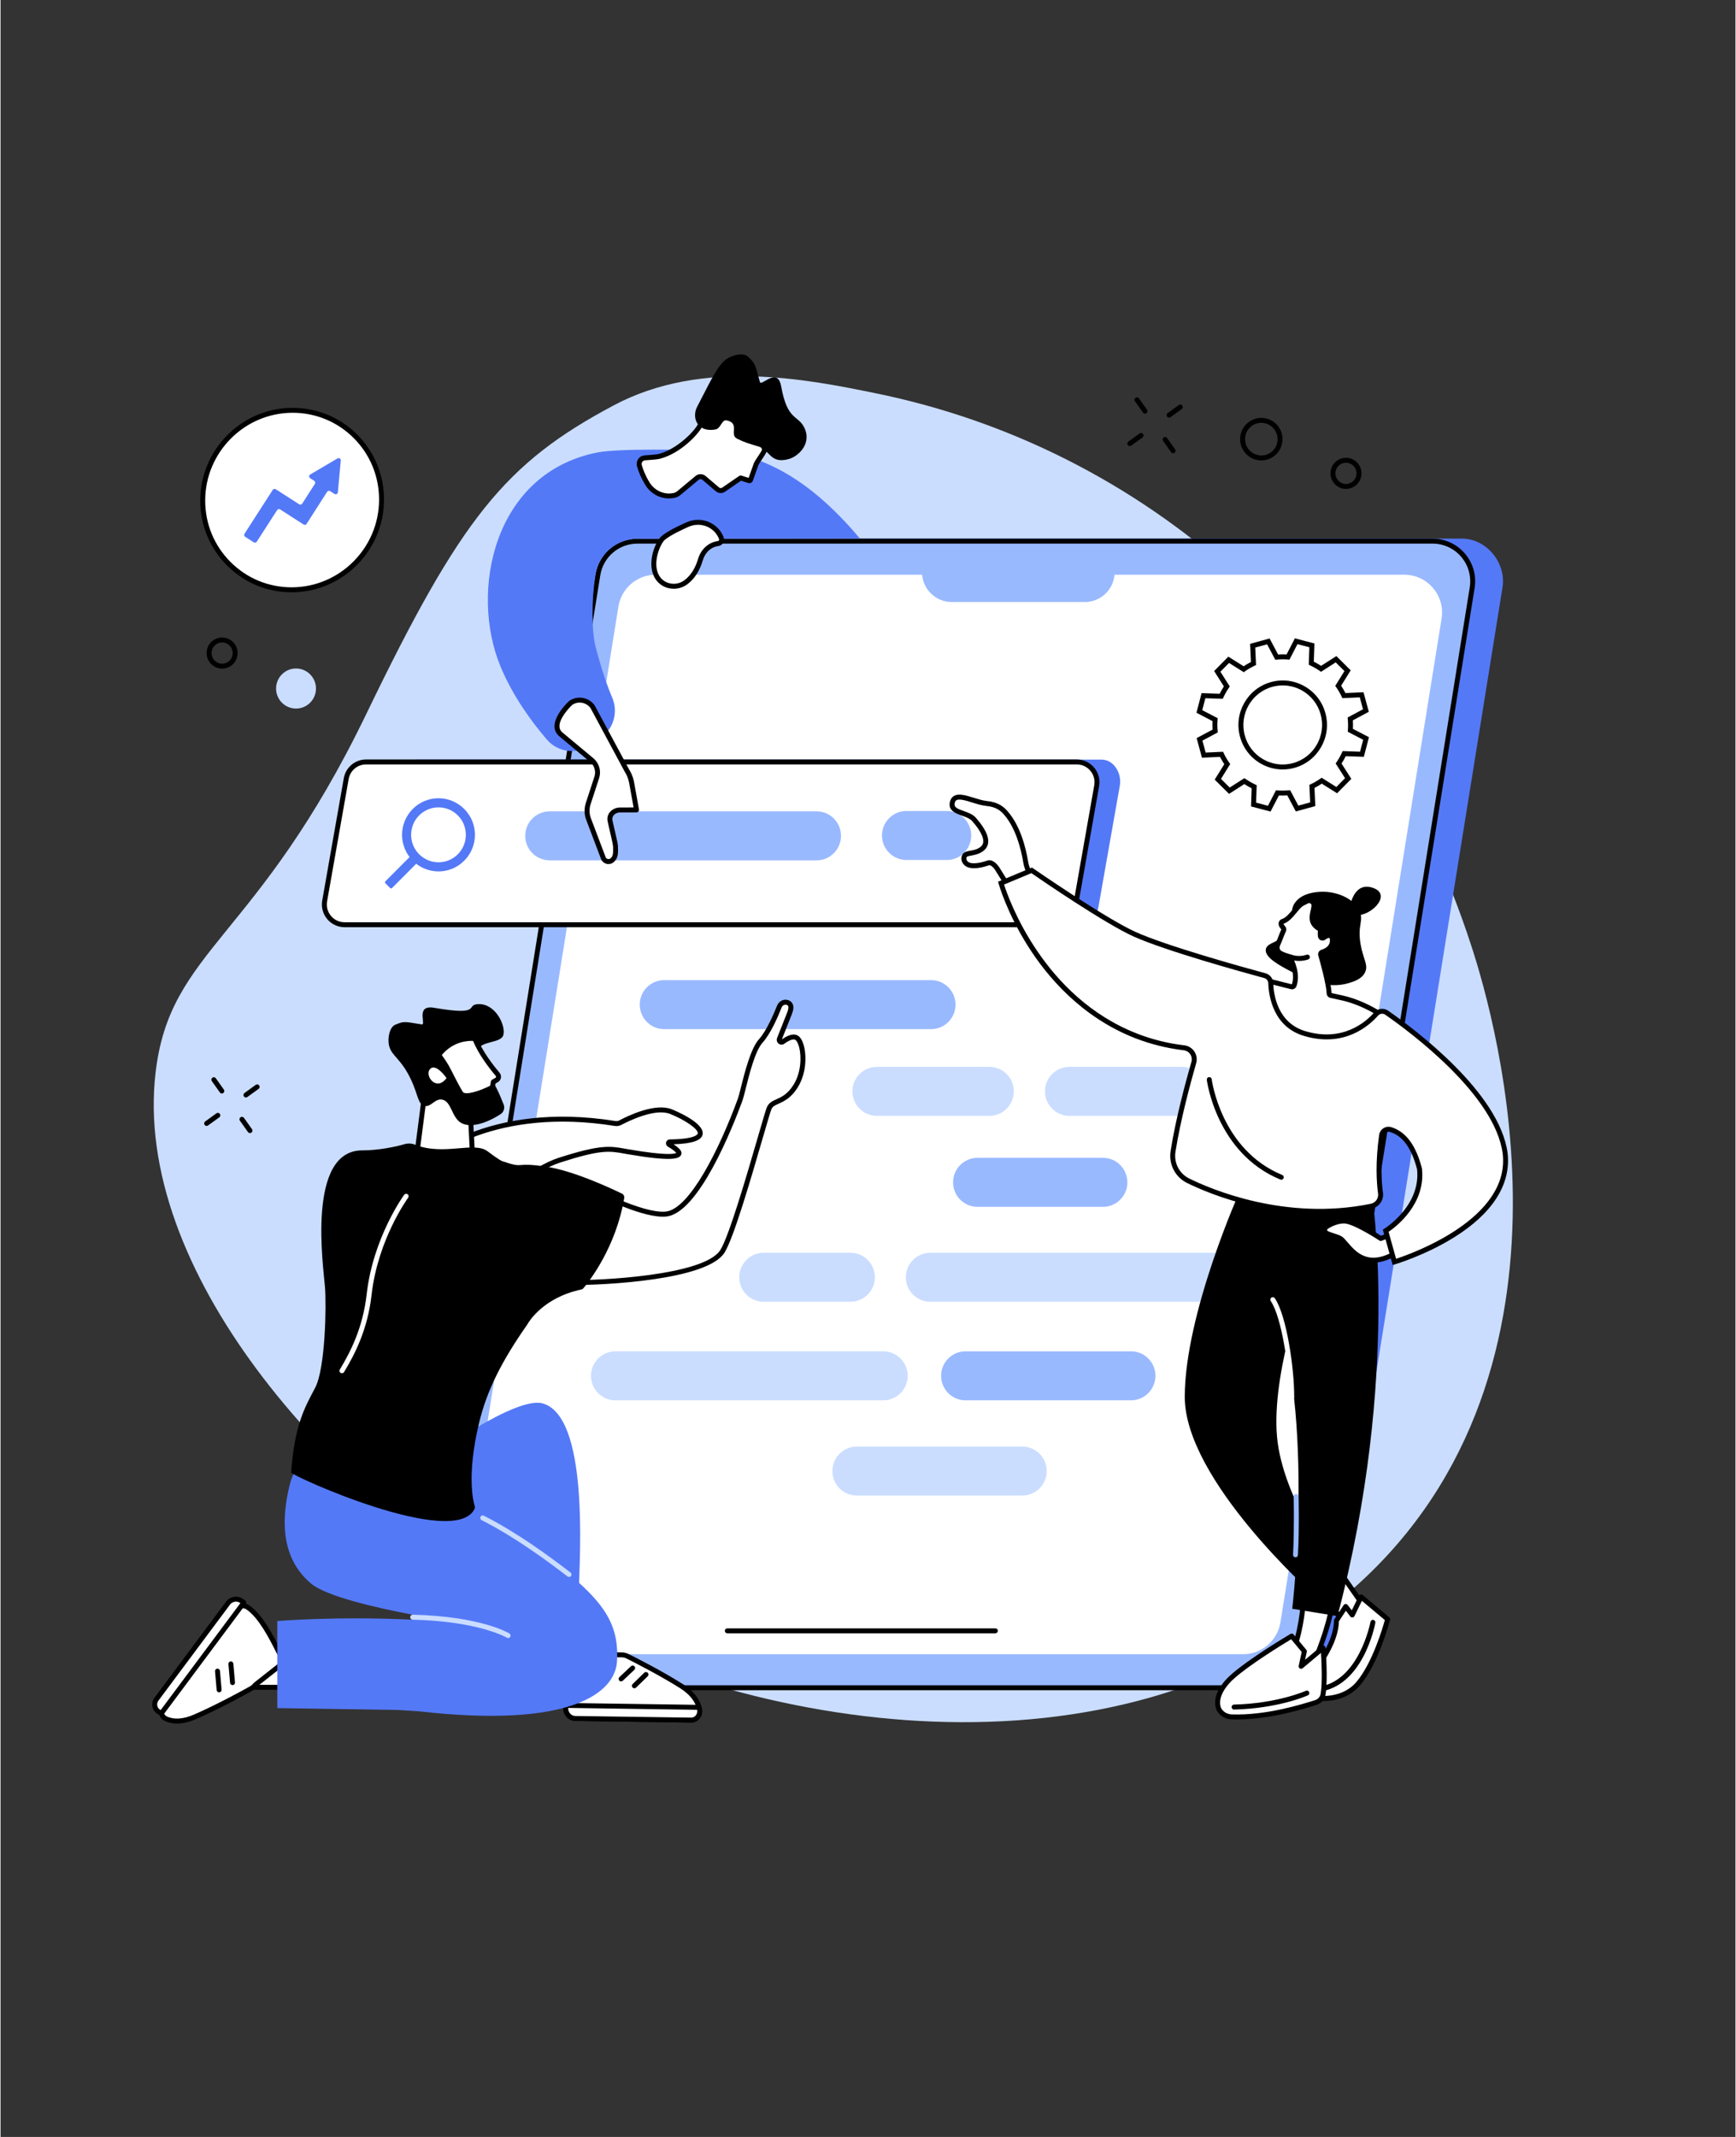 <svg xmlns="http://www.w3.org/2000/svg" xmlns:xlink="http://www.w3.org/1999/xlink" width="260" zoomAndPan="magnify" viewBox="0 0 194.88 240" height="320" preserveAspectRatio="xMidYMid meet" version="1.2"><rect x="0" y="0" width="194.88" height="240" fill="#333333" stroke="none"/><defs><clipPath id="b0fb681488"><path d="M 78 39.562 L 91 39.562 L 91 52 L 78 52 Z M 78 39.562 "/></clipPath></defs><g id="d0465c8a66"><path style=" stroke:none;fill-rule:nonzero;fill:#caddff;fill-opacity:1;" d="M 68.887 45.52 C 78.883 40.207 90.719 42.621 98.285 44.164 C 128.109 50.246 154.125 72.039 165.254 106.359 C 167.859 114.391 179.723 155.23 150.832 179.375 C 125.293 200.719 84.527 195.117 58.309 179.957 C 36.586 167.395 14.836 142.469 17.418 120.438 C 19.039 106.582 28.824 105.594 41.098 80.16 C 51.723 58.148 56.664 52.02 68.887 45.52 "/><path style=" stroke:none;fill-rule:nonzero;fill:#5479f7;fill-opacity:1;" d="M 145.199 189.555 L 55.875 189.555 C 53.102 189.555 50.844 186.781 51.289 184.02 L 70.5 64.531 C 70.852 62.332 72.617 60.492 74.824 60.492 L 164.148 60.492 C 166.922 60.492 169.156 63.223 168.711 65.98 L 149.5 185.473 C 149.148 187.672 147.41 189.555 145.199 189.555 "/><path style=" stroke:none;fill-rule:nonzero;fill:#99b9ff;fill-opacity:1;" d="M 141.633 189.551 L 52.309 189.551 C 49.535 189.551 47.422 187.059 47.867 184.309 L 67.094 64.57 C 67.449 62.383 69.332 60.773 71.539 60.773 L 160.863 60.773 C 163.637 60.773 165.75 63.266 165.305 66.016 L 146.078 185.754 C 145.723 187.941 143.84 189.551 141.633 189.551 "/><path style=" stroke:none;fill-rule:nonzero;fill:#000000;fill-opacity:1;" d="M 71.539 61.055 C 69.457 61.055 67.703 62.551 67.367 64.613 L 48.141 184.355 C 47.941 185.582 48.289 186.832 49.094 187.781 C 49.895 188.73 51.07 189.273 52.309 189.273 L 141.633 189.273 C 143.715 189.273 145.469 187.773 145.805 185.711 L 165.031 65.969 C 165.23 64.742 164.883 63.492 164.078 62.543 C 163.277 61.598 162.102 61.055 160.863 61.055 Z M 141.633 189.828 L 52.309 189.828 C 50.906 189.828 49.578 189.215 48.672 188.141 C 47.762 187.066 47.367 185.656 47.594 184.266 L 66.82 64.523 C 67.199 62.191 69.184 60.496 71.539 60.496 L 160.863 60.496 C 162.266 60.496 163.594 61.113 164.504 62.184 C 165.41 63.258 165.805 64.668 165.578 66.059 L 146.352 185.801 C 145.973 188.133 143.988 189.828 141.633 189.828 "/><path style=" stroke:none;fill-rule:nonzero;fill:#ffffff;fill-opacity:1;" d="M 139.582 185.781 L 55.488 185.781 C 52.879 185.781 50.887 183.434 51.305 180.844 L 69.406 68.117 C 69.742 66.059 71.512 64.547 73.59 64.547 L 157.684 64.547 C 160.297 64.547 162.285 66.891 161.867 69.48 L 143.766 182.207 C 143.43 184.266 141.66 185.781 139.582 185.781 "/><path style=" stroke:none;fill-rule:nonzero;fill:#000000;fill-opacity:1;" d="M 111.75 183.438 L 81.637 183.438 C 81.484 183.438 81.359 183.312 81.359 183.16 C 81.359 183.004 81.484 182.883 81.637 182.883 L 111.75 182.883 C 111.902 182.883 112.027 183.004 112.027 183.16 C 112.027 183.312 111.902 183.438 111.75 183.438 "/><path style=" stroke:none;fill-rule:nonzero;fill:#99b9ff;fill-opacity:1;" d="M 121.801 67.613 L 106.848 67.613 C 105 67.613 103.504 66.109 103.504 64.254 L 125.145 64.254 C 125.145 66.109 123.645 67.613 121.801 67.613 "/><path style=" stroke:none;fill-rule:nonzero;fill:#5479f7;fill-opacity:1;" d="M 120.734 104.109 L 43.934 104.109 C 42.539 104.109 41.809 102.602 42.031 101.215 L 44.453 87.488 C 44.633 86.387 45.746 85.309 46.859 85.309 L 123.66 85.309 C 125.059 85.309 125.953 86.832 125.73 88.215 L 123.309 101.945 C 123.133 103.047 121.848 104.109 120.734 104.109 "/><path style=" stroke:none;fill-rule:nonzero;fill:#ffffff;fill-opacity:1;" d="M 118.473 103.855 L 38.641 103.855 C 37.242 103.855 36.18 102.598 36.402 101.215 L 38.824 87.488 C 39 86.387 39.949 85.574 41.062 85.574 L 120.895 85.574 C 122.293 85.574 123.359 86.832 123.133 88.215 L 120.711 101.941 C 120.535 103.047 119.586 103.855 118.473 103.855 "/><path style=" stroke:none;fill-rule:nonzero;fill:#000000;fill-opacity:1;" d="M 41.062 85.852 C 40.078 85.852 39.254 86.559 39.098 87.531 L 36.676 101.262 C 36.582 101.84 36.746 102.426 37.125 102.875 C 37.504 103.32 38.055 103.578 38.641 103.578 L 118.473 103.578 C 119.457 103.578 120.281 102.871 120.441 101.898 L 122.859 88.168 C 122.953 87.594 122.789 87.004 122.41 86.559 C 122.031 86.109 121.48 85.852 120.895 85.852 Z M 118.473 104.133 L 38.641 104.133 C 37.895 104.133 37.188 103.805 36.703 103.234 C 36.219 102.664 36.008 101.91 36.129 101.172 L 38.551 87.438 C 38.75 86.199 39.809 85.297 41.062 85.297 L 120.895 85.297 C 121.641 85.297 122.348 85.625 122.832 86.195 C 123.316 86.77 123.527 87.52 123.406 88.262 L 120.984 101.992 C 120.785 103.23 119.73 104.133 118.473 104.133 "/><path style=" stroke:none;fill-rule:nonzero;fill:#5479f7;fill-opacity:1;" d="M 47.02 95.941 C 45.82 94.734 45.82 92.781 47.02 91.578 C 48.223 90.375 50.168 90.375 51.367 91.578 C 52.566 92.781 52.566 94.734 51.367 95.941 C 50.168 97.145 48.223 97.145 47.02 95.941 Z M 52.086 90.855 C 50.488 89.25 47.898 89.25 46.301 90.855 C 44.703 92.457 44.703 95.059 46.301 96.664 C 47.898 98.27 50.488 98.27 52.086 96.664 C 53.688 95.059 53.688 92.457 52.086 90.855 "/><path style=" stroke:none;fill-rule:nonzero;fill:#5479f7;fill-opacity:1;" d="M 43.754 99.727 L 43.234 99.211 C 43.172 99.145 43.172 99.043 43.234 98.977 L 46.273 95.93 L 47.02 96.68 L 43.984 99.727 C 43.922 99.793 43.816 99.793 43.754 99.727 "/><path style=" stroke:none;fill-rule:nonzero;fill:#99b9ff;fill-opacity:1;" d="M 91.664 96.625 L 61.68 96.625 C 60.164 96.625 58.938 95.395 58.938 93.875 C 58.938 92.355 60.164 91.121 61.68 91.121 L 91.664 91.121 C 93.18 91.121 94.406 92.355 94.406 93.875 C 94.406 95.395 93.18 96.625 91.664 96.625 "/><path style=" stroke:none;fill-rule:nonzero;fill:#99b9ff;fill-opacity:1;" d="M 106.293 96.586 L 101.754 96.586 C 100.238 96.586 99.012 95.352 99.012 93.832 C 99.012 92.312 100.238 91.082 101.754 91.082 L 106.293 91.082 C 107.809 91.082 109.035 92.312 109.035 93.832 C 109.035 95.352 107.809 96.586 106.293 96.586 "/><path style=" stroke:none;fill-rule:nonzero;fill:#99b9ff;fill-opacity:1;" d="M 104.527 115.582 L 74.543 115.582 C 73.027 115.582 71.801 114.348 71.801 112.828 C 71.801 111.312 73.027 110.078 74.543 110.078 L 104.527 110.078 C 106.043 110.078 107.27 111.312 107.27 112.828 C 107.27 114.348 106.043 115.582 104.527 115.582 "/><path style=" stroke:none;fill-rule:nonzero;fill:#caddff;fill-opacity:1;" d="M 111.078 125.32 L 98.43 125.32 C 96.918 125.32 95.688 124.09 95.688 122.57 C 95.688 121.051 96.918 119.82 98.43 119.82 L 111.078 119.82 C 112.59 119.82 113.82 121.051 113.82 122.57 C 113.82 124.09 112.59 125.32 111.078 125.32 "/><path style=" stroke:none;fill-rule:nonzero;fill:#caddff;fill-opacity:1;" d="M 132.707 125.32 L 120.062 125.32 C 118.547 125.32 117.32 124.09 117.32 122.57 C 117.32 121.051 118.547 119.82 120.062 119.82 L 132.707 119.82 C 134.223 119.82 135.449 121.051 135.449 122.57 C 135.449 124.09 134.223 125.32 132.707 125.32 "/><path style=" stroke:none;fill-rule:nonzero;fill:#caddff;fill-opacity:1;" d="M 137.207 146.199 L 104.43 146.199 C 102.918 146.199 101.691 144.969 101.691 143.449 C 101.691 141.93 102.918 140.699 104.43 140.699 L 137.207 140.699 C 138.719 140.699 139.949 141.93 139.949 143.449 C 139.949 144.969 138.719 146.199 137.207 146.199 "/><path style=" stroke:none;fill-rule:nonzero;fill:#caddff;fill-opacity:1;" d="M 99.156 157.27 L 69.066 157.27 C 67.551 157.27 66.324 156.039 66.324 154.52 C 66.324 153 67.551 151.766 69.066 151.766 L 99.156 151.766 C 100.668 151.766 101.898 153 101.898 154.52 C 101.898 156.039 100.668 157.27 99.156 157.27 "/><path style=" stroke:none;fill-rule:nonzero;fill:#99b9ff;fill-opacity:1;" d="M 126.984 157.27 L 108.395 157.27 C 106.879 157.27 105.652 156.035 105.652 154.516 C 105.652 153 106.879 151.766 108.395 151.766 L 126.984 151.766 C 128.5 151.766 129.727 153 129.727 154.516 C 129.727 156.035 128.5 157.27 126.984 157.27 "/><path style=" stroke:none;fill-rule:nonzero;fill:#caddff;fill-opacity:1;" d="M 114.773 167.965 L 96.184 167.965 C 94.668 167.965 93.441 166.734 93.441 165.215 C 93.441 163.695 94.668 162.465 96.184 162.465 L 114.773 162.465 C 116.289 162.465 117.516 163.695 117.516 165.215 C 117.516 166.734 116.289 167.965 114.773 167.965 "/><path style=" stroke:none;fill-rule:nonzero;fill:#caddff;fill-opacity:1;" d="M 95.469 146.199 L 85.715 146.199 C 84.203 146.199 82.977 144.969 82.977 143.449 C 82.977 141.93 84.203 140.699 85.715 140.699 L 95.469 140.699 C 96.98 140.699 98.211 141.93 98.211 143.449 C 98.211 144.969 96.98 146.199 95.469 146.199 "/><path style=" stroke:none;fill-rule:nonzero;fill:#99b9ff;fill-opacity:1;" d="M 123.836 135.539 L 109.738 135.539 C 108.223 135.539 106.996 134.309 106.996 132.789 C 106.996 131.27 108.223 130.035 109.738 130.035 L 123.836 130.035 C 125.348 130.035 126.574 131.27 126.574 132.789 C 126.574 134.309 125.348 135.539 123.836 135.539 "/><path style=" stroke:none;fill-rule:nonzero;fill:#ffffff;fill-opacity:1;" d="M 145.266 85.973 C 142.762 86.656 140.18 85.18 139.492 82.668 C 138.809 80.152 140.281 77.559 142.785 76.871 C 145.285 76.184 147.871 77.66 148.555 80.176 C 149.238 82.688 147.766 85.281 145.266 85.973 Z M 153.367 79.801 L 152.887 78.031 L 150.895 78.125 C 150.711 77.734 150.496 77.367 150.254 77.02 L 151.309 75.324 L 150.012 74.035 L 148.336 75.113 C 147.984 74.875 147.617 74.664 147.23 74.484 L 147.301 72.48 L 145.535 72.02 L 144.617 73.793 C 144.199 73.758 143.773 73.762 143.348 73.801 L 142.41 72.035 L 140.652 72.52 L 140.742 74.52 C 140.355 74.703 139.988 74.918 139.645 75.16 L 137.953 74.102 L 136.672 75.406 L 137.746 77.09 C 137.504 77.441 137.297 77.812 137.117 78.199 L 135.125 78.129 L 134.66 79.902 L 136.43 80.824 C 136.395 81.242 136.398 81.672 136.438 82.098 L 134.68 83.039 L 135.16 84.809 L 137.152 84.719 C 137.336 85.105 137.551 85.477 137.789 85.82 L 136.738 87.516 L 138.035 88.805 L 139.715 87.727 C 140.062 87.969 140.434 88.18 140.816 88.359 L 140.75 90.359 L 142.512 90.824 L 143.43 89.047 C 143.848 89.082 144.273 89.078 144.699 89.039 L 145.637 90.805 L 147.398 90.32 L 147.309 88.32 C 147.695 88.137 148.062 87.922 148.406 87.68 L 150.094 88.738 L 151.375 87.434 L 150.301 85.75 C 150.543 85.398 150.754 85.027 150.93 84.641 L 152.922 84.711 L 153.387 82.938 L 151.617 82.02 C 151.652 81.598 151.648 81.172 151.609 80.742 L 153.367 79.801 "/><path style=" stroke:none;fill-rule:nonzero;fill:#000000;fill-opacity:1;" d="M 144.031 76.98 C 143.641 76.98 143.246 77.031 142.855 77.137 C 140.508 77.785 139.117 80.23 139.762 82.594 C 140.074 83.738 140.809 84.691 141.836 85.277 C 142.859 85.863 144.051 86.016 145.191 85.703 C 147.543 85.055 148.93 82.609 148.289 80.246 C 147.977 79.105 147.238 78.152 146.215 77.562 C 145.535 77.176 144.789 76.98 144.031 76.98 Z M 144.016 86.418 C 143.164 86.418 142.32 86.195 141.562 85.762 C 140.406 85.098 139.578 84.027 139.227 82.738 C 138.5 80.082 140.062 77.328 142.711 76.602 C 143.992 76.25 145.332 76.422 146.488 77.082 C 147.641 77.742 148.473 78.812 148.82 80.102 C 149.547 82.758 147.98 85.512 145.336 86.238 C 144.902 86.359 144.457 86.418 144.016 86.418 Z M 141.031 90.145 L 142.367 90.496 L 143.266 88.758 L 143.449 88.77 C 143.852 88.801 144.262 88.801 144.676 88.762 L 144.859 88.746 L 145.777 90.48 L 147.109 90.113 L 147.02 88.148 L 147.188 88.07 C 147.562 87.891 147.918 87.684 148.246 87.453 L 148.395 87.348 L 150.051 88.387 L 151.023 87.398 L 149.969 85.742 L 150.074 85.594 C 150.305 85.254 150.508 84.895 150.68 84.523 L 150.758 84.355 L 152.711 84.426 L 153.062 83.082 L 151.328 82.18 L 151.344 81.996 C 151.375 81.594 151.371 81.18 151.332 80.766 L 151.316 80.582 L 153.043 79.66 L 152.68 78.32 L 150.727 78.41 L 150.645 78.242 C 150.469 77.867 150.262 77.512 150.031 77.18 L 149.926 77.031 L 150.957 75.367 L 149.977 74.391 L 148.328 75.449 L 148.176 75.344 C 147.84 75.113 147.484 74.91 147.113 74.734 L 146.949 74.656 L 147.016 72.695 L 145.68 72.344 L 144.781 74.086 L 144.598 74.07 C 144.195 74.039 143.785 74.043 143.371 74.078 L 143.191 74.098 L 142.27 72.363 L 140.938 72.727 L 141.027 74.691 L 140.859 74.77 C 140.488 74.949 140.129 75.156 139.801 75.387 L 139.652 75.496 L 137.996 74.457 L 137.023 75.441 L 138.078 77.098 L 137.973 77.25 C 137.742 77.586 137.539 77.945 137.367 78.316 L 137.289 78.484 L 135.336 78.418 L 134.984 79.758 L 136.719 80.66 L 136.707 80.844 C 136.672 81.246 136.676 81.66 136.715 82.074 L 136.73 82.258 L 135.004 83.18 L 135.367 84.52 L 137.324 84.43 L 137.402 84.598 C 137.582 84.973 137.785 85.332 138.02 85.66 L 138.125 85.812 L 137.09 87.477 L 138.07 88.449 L 139.719 87.395 L 139.871 87.496 C 140.207 87.727 140.566 87.934 140.934 88.105 L 141.102 88.184 Z M 142.656 91.148 L 140.465 90.57 L 140.535 88.531 C 140.25 88.391 139.973 88.23 139.711 88.059 L 137.996 89.16 L 136.383 87.559 L 137.461 85.828 C 137.285 85.566 137.129 85.289 136.98 85.004 L 134.953 85.098 L 134.355 82.898 L 136.148 81.941 C 136.125 81.621 136.125 81.301 136.141 80.988 L 134.336 80.047 L 134.91 77.844 L 136.945 77.914 C 137.086 77.633 137.242 77.355 137.414 77.09 L 136.32 75.367 L 137.914 73.75 L 139.637 74.828 C 139.895 74.656 140.172 74.492 140.457 74.348 L 140.363 72.309 L 142.551 71.707 L 143.508 73.512 C 143.824 73.488 144.141 73.484 144.457 73.504 L 145.391 71.691 L 147.586 72.27 L 147.516 74.312 C 147.797 74.453 148.074 74.609 148.336 74.781 L 150.051 73.684 L 151.66 75.285 L 150.586 77.012 C 150.762 77.273 150.922 77.551 151.066 77.836 L 153.098 77.746 L 153.695 79.941 L 151.902 80.902 C 151.922 81.223 151.926 81.539 151.906 81.855 L 153.711 82.793 L 153.137 84.996 L 151.102 84.926 C 150.965 85.211 150.805 85.488 150.633 85.754 L 151.73 87.473 L 150.133 89.094 L 148.41 88.012 C 148.152 88.188 147.879 88.348 147.594 88.492 L 147.684 90.531 L 145.496 91.133 L 144.539 89.332 C 144.223 89.352 143.902 89.355 143.594 89.34 L 142.656 91.148 "/><path style=" stroke:none;fill-rule:nonzero;fill:#000000;fill-opacity:1;" d="M 149.688 52.922 Z M 151.129 51.969 C 150.559 51.969 150.055 52.387 149.957 52.969 C 149.906 53.281 149.98 53.598 150.164 53.855 C 150.352 54.113 150.625 54.285 150.938 54.336 C 151.25 54.391 151.562 54.316 151.82 54.129 C 152.078 53.945 152.25 53.668 152.301 53.355 C 152.352 53.043 152.281 52.727 152.094 52.469 C 151.91 52.207 151.637 52.039 151.324 51.984 C 151.258 51.977 151.191 51.969 151.129 51.969 Z M 151.133 54.91 C 151.039 54.91 150.941 54.902 150.848 54.887 C 150.387 54.809 149.984 54.559 149.715 54.18 C 149.445 53.801 149.336 53.336 149.41 52.879 C 149.566 51.926 150.465 51.281 151.414 51.438 C 151.871 51.512 152.273 51.766 152.547 52.145 C 152.816 52.523 152.922 52.984 152.848 53.445 C 152.773 53.906 152.523 54.309 152.145 54.582 C 151.848 54.797 151.492 54.91 151.133 54.91 "/><path style=" stroke:none;fill-rule:nonzero;fill:#000000;fill-opacity:1;" d="M 23.445 73.105 Z M 24.887 72.152 C 24.641 72.152 24.402 72.23 24.199 72.379 C 23.941 72.562 23.77 72.836 23.719 73.152 C 23.613 73.801 24.051 74.414 24.695 74.52 C 25.008 74.574 25.324 74.5 25.582 74.312 C 25.84 74.129 26.008 73.852 26.062 73.539 C 26.113 73.227 26.039 72.91 25.855 72.652 C 25.668 72.391 25.395 72.223 25.082 72.172 C 25.016 72.16 24.953 72.152 24.887 72.152 Z M 24.895 75.094 C 24.797 75.094 24.703 75.086 24.605 75.07 C 23.66 74.91 23.016 74.012 23.172 73.062 C 23.246 72.602 23.496 72.195 23.875 71.926 C 24.254 71.652 24.715 71.547 25.172 71.621 C 25.633 71.695 26.035 71.949 26.305 72.328 C 26.574 72.707 26.684 73.168 26.605 73.629 C 26.531 74.09 26.281 74.492 25.902 74.766 C 25.605 74.98 25.254 75.094 24.895 75.094 "/><path style=" stroke:none;fill-rule:nonzero;fill:#caddff;fill-opacity:1;" d="M 30.98 76.965 C 31.184 75.738 32.336 74.906 33.559 75.109 C 34.777 75.312 35.605 76.469 35.402 77.695 C 35.203 78.922 34.051 79.75 32.828 79.547 C 31.605 79.348 30.781 78.188 30.98 76.965 "/><path style=" stroke:none;fill-rule:nonzero;fill:#000000;fill-opacity:1;" d="M 139.82 49.023 C 139.656 50.02 140.332 50.965 141.324 51.129 C 141.805 51.211 142.289 51.098 142.688 50.812 C 143.082 50.527 143.344 50.102 143.422 49.621 C 143.586 48.621 142.91 47.68 141.918 47.512 C 141.438 47.434 140.953 47.547 140.559 47.832 C 140.16 48.117 139.898 48.539 139.82 49.023 Z M 141.621 51.711 C 141.492 51.711 141.363 51.699 141.234 51.68 C 139.938 51.465 139.059 50.234 139.273 48.934 C 139.375 48.305 139.719 47.75 140.234 47.379 C 140.75 47.008 141.379 46.859 142.008 46.965 C 142.637 47.07 143.188 47.41 143.555 47.93 C 143.926 48.449 144.074 49.082 143.969 49.711 C 143.777 50.879 142.766 51.711 141.621 51.711 "/><path style=" stroke:none;fill-rule:nonzero;fill:#000000;fill-opacity:1;" d="M 128.555 46.453 C 128.469 46.453 128.383 46.414 128.328 46.34 L 127.426 45.066 C 127.336 44.941 127.367 44.77 127.492 44.68 C 127.617 44.59 127.789 44.621 127.879 44.746 L 128.781 46.016 C 128.871 46.141 128.84 46.316 128.715 46.402 C 128.668 46.438 128.609 46.453 128.555 46.453 "/><path style=" stroke:none;fill-rule:nonzero;fill:#000000;fill-opacity:1;" d="M 131.715 50.902 C 131.629 50.902 131.543 50.863 131.488 50.785 L 130.586 49.516 C 130.496 49.391 130.523 49.219 130.648 49.129 C 130.773 49.039 130.949 49.066 131.035 49.195 L 131.938 50.465 C 132.027 50.59 132 50.762 131.875 50.852 C 131.824 50.887 131.77 50.902 131.715 50.902 "/><path style=" stroke:none;fill-rule:nonzero;fill:#000000;fill-opacity:1;" d="M 126.844 50.098 C 126.758 50.098 126.676 50.059 126.621 49.984 C 126.531 49.859 126.559 49.684 126.684 49.594 L 127.945 48.68 C 128.07 48.59 128.242 48.621 128.332 48.742 C 128.422 48.867 128.395 49.043 128.27 49.133 L 127.008 50.047 C 126.957 50.082 126.902 50.098 126.844 50.098 "/><path style=" stroke:none;fill-rule:nonzero;fill:#000000;fill-opacity:1;" d="M 131.258 46.902 C 131.172 46.902 131.09 46.863 131.035 46.789 C 130.945 46.664 130.973 46.488 131.098 46.398 L 132.359 45.484 C 132.484 45.395 132.656 45.426 132.746 45.551 C 132.836 45.672 132.805 45.848 132.684 45.938 L 131.422 46.852 C 131.371 46.887 131.316 46.902 131.258 46.902 "/><path style=" stroke:none;fill-rule:nonzero;fill:#000000;fill-opacity:1;" d="M 24.859 122.809 C 24.773 122.809 24.688 122.77 24.637 122.691 L 23.734 121.422 C 23.645 121.297 23.672 121.125 23.797 121.035 C 23.922 120.945 24.094 120.973 24.184 121.102 L 25.086 122.371 C 25.176 122.496 25.145 122.668 25.02 122.758 C 24.973 122.793 24.918 122.809 24.859 122.809 "/><path style=" stroke:none;fill-rule:nonzero;fill:#000000;fill-opacity:1;" d="M 28.02 127.258 C 27.934 127.258 27.848 127.219 27.793 127.141 L 26.891 125.871 C 26.801 125.746 26.832 125.57 26.957 125.48 C 27.082 125.395 27.254 125.422 27.344 125.547 L 28.246 126.816 C 28.332 126.941 28.305 127.117 28.18 127.207 C 28.133 127.242 28.074 127.258 28.02 127.258 "/><path style=" stroke:none;fill-rule:nonzero;fill:#000000;fill-opacity:1;" d="M 23.152 126.453 C 23.066 126.453 22.98 126.414 22.926 126.336 C 22.836 126.215 22.863 126.039 22.988 125.949 L 24.25 125.035 C 24.375 124.945 24.547 124.977 24.637 125.098 C 24.727 125.223 24.699 125.398 24.574 125.488 L 23.312 126.398 C 23.266 126.434 23.207 126.453 23.152 126.453 "/><path style=" stroke:none;fill-rule:nonzero;fill:#000000;fill-opacity:1;" d="M 27.566 123.258 C 27.48 123.258 27.395 123.219 27.34 123.141 C 27.25 123.016 27.277 122.844 27.402 122.754 L 28.664 121.84 C 28.789 121.75 28.961 121.777 29.051 121.902 C 29.141 122.027 29.113 122.203 28.988 122.293 L 27.727 123.203 C 27.68 123.238 27.621 123.258 27.566 123.258 "/><path style=" stroke:none;fill-rule:nonzero;fill:#ffffff;fill-opacity:1;" d="M 22.711 56.207 C 22.719 50.641 27.223 46.105 32.77 46.082 C 38.316 46.059 42.805 50.551 42.797 56.117 C 42.789 61.684 38.289 66.215 32.742 66.242 C 27.195 66.266 22.703 61.773 22.711 56.207 "/><path style=" stroke:none;fill-rule:nonzero;fill:#000000;fill-opacity:1;" d="M 32.812 46.359 C 32.797 46.359 32.785 46.359 32.77 46.359 C 27.383 46.387 22.996 50.801 22.988 56.207 C 22.984 58.824 23.996 61.281 25.84 63.121 C 27.672 64.953 30.105 65.961 32.695 65.961 C 32.711 65.961 32.727 65.961 32.738 65.961 C 38.125 65.938 42.516 61.52 42.52 56.117 C 42.523 53.5 41.512 51.043 39.672 49.199 C 37.84 47.367 35.406 46.359 32.812 46.359 Z M 32.695 66.52 C 29.957 66.52 27.383 65.453 25.449 63.516 C 23.5 61.57 22.43 58.973 22.434 56.207 C 22.441 50.496 27.078 45.832 32.766 45.805 C 32.781 45.805 32.797 45.805 32.812 45.805 C 35.555 45.805 38.125 46.871 40.062 48.805 C 42.008 50.754 43.078 53.352 43.074 56.117 C 43.066 61.828 38.434 66.492 32.742 66.52 C 32.727 66.52 32.711 66.52 32.695 66.52 "/><path style=" stroke:none;fill-rule:nonzero;fill:#5479f7;fill-opacity:1;" d="M 37.852 51.484 L 34.789 53.289 C 34.629 53.383 34.625 53.609 34.781 53.707 L 35.234 54 C 35.348 54.074 35.379 54.23 35.309 54.344 L 33.887 56.562 C 33.816 56.68 33.664 56.711 33.547 56.637 L 30.914 54.945 C 30.801 54.871 30.648 54.902 30.574 55.02 L 27.406 59.945 C 27.332 60.062 27.367 60.215 27.48 60.289 L 28.445 60.906 C 28.559 60.98 28.711 60.949 28.785 60.832 L 31.07 57.289 C 31.145 57.172 31.293 57.141 31.41 57.215 L 34.043 58.91 C 34.156 58.98 34.309 58.949 34.383 58.832 L 36.684 55.234 C 36.758 55.117 36.91 55.086 37.023 55.16 L 37.512 55.473 C 37.668 55.574 37.875 55.473 37.891 55.289 L 38.219 51.719 C 38.238 51.52 38.023 51.379 37.852 51.484 "/><path style=" stroke:none;fill-rule:nonzero;fill:#5479f7;fill-opacity:1;" d="M 78.703 50.551 C 84.77 50.555 90.504 53.309 96.531 60.48 L 71.566 60.512 C 69.191 60.512 67.195 62.215 66.824 64.566 C 66.383 67.352 66.375 70.848 66.855 72.695 C 67.527 75.27 68.176 77.094 68.711 78.355 C 69.391 79.949 68.875 81.801 67.48 82.824 L 66.387 83.629 C 64.82 84.781 62.633 84.535 61.367 83.059 C 59.719 81.141 57.578 78.258 56.176 74.891 C 52.66 66.457 55.344 53.145 67.023 50.82 C 69.516 50.324 77.406 50.551 78.703 50.551 "/><path style=" stroke:none;fill-rule:nonzero;fill:#ffffff;fill-opacity:1;" d="M 80.902 60.293 C 80.27 58.879 78.586 58.281 77.176 58.91 C 76.086 59.398 74.668 60.098 74.258 60.609 C 73.766 61.219 72.969 63.125 73.633 64.586 C 74.23 65.895 75.895 66.238 77.031 65.359 C 77.625 64.898 78.238 64.129 78.621 62.84 C 78.832 62.129 79.312 61.512 79.996 61.215 C 80.18 61.133 80.379 61.074 80.594 61.047 C 80.879 61.012 81.062 60.727 80.969 60.453 C 80.953 60.406 80.93 60.352 80.902 60.293 "/><path style=" stroke:none;fill-rule:nonzero;fill:#000000;fill-opacity:1;" d="M 78.348 58.938 C 77.992 58.938 77.633 59.012 77.289 59.164 C 75.234 60.082 74.641 60.57 74.473 60.781 C 74.047 61.312 73.273 63.125 73.887 64.469 C 74.125 64.992 74.582 65.371 75.141 65.508 C 75.738 65.656 76.367 65.523 76.859 65.137 C 77.543 64.609 78.043 63.812 78.355 62.762 C 78.602 61.934 79.16 61.273 79.887 60.961 C 80.109 60.863 80.336 60.797 80.562 60.77 C 80.637 60.762 80.672 60.719 80.691 60.691 C 80.707 60.668 80.73 60.613 80.707 60.543 C 80.691 60.504 80.676 60.457 80.652 60.406 C 80.238 59.484 79.316 58.938 78.348 58.938 Z M 75.621 66.125 C 75.418 66.125 75.211 66.098 75.008 66.051 C 74.281 65.871 73.691 65.379 73.383 64.699 C 72.676 63.145 73.465 61.152 74.043 60.434 C 74.398 59.988 75.414 59.391 77.062 58.656 C 78.629 57.957 80.465 58.641 81.156 60.176 C 81.188 60.246 81.211 60.309 81.23 60.363 C 81.301 60.574 81.277 60.801 81.16 60.988 C 81.043 61.176 80.848 61.297 80.629 61.324 C 80.457 61.344 80.281 61.395 80.105 61.469 C 79.531 61.719 79.086 62.25 78.887 62.922 C 78.543 64.082 77.977 64.977 77.199 65.578 C 76.738 65.938 76.184 66.125 75.621 66.125 "/><path style=" stroke:none;fill-rule:nonzero;fill:#ffffff;fill-opacity:1;" d="M 70.352 86.523 C 70.535 86.832 70.746 87.199 70.883 87.867 L 71.441 90.961 L 69.59 90.965 C 69.285 90.965 68.992 91.078 68.758 91.281 C 68.758 91.281 68.758 91.281 68.758 91.285 C 68.508 91.5 68.398 91.832 68.461 92.152 C 68.586 92.809 69.07 94.707 69.074 95.008 C 69.082 95.453 69.152 96.082 68.859 96.441 L 68.781 96.535 C 68.473 96.906 67.883 96.812 67.707 96.363 L 66.059 92.004 C 65.84 91.445 65.824 90.832 66.012 90.262 L 66.973 87.316 C 67.188 86.652 67.004 85.922 66.496 85.445 L 62.887 82.43 C 61.578 81.211 64.035 78.953 64.035 78.953 C 64.848 78.383 65.977 78.605 66.512 79.383 L 70.352 86.523 "/><path style=" stroke:none;fill-rule:nonzero;fill:#000000;fill-opacity:1;" d="M 64.211 79.172 C 63.801 79.551 62.781 80.688 62.781 81.551 C 62.777 81.82 62.875 82.043 63.074 82.227 L 66.676 85.23 C 67.27 85.793 67.484 86.641 67.234 87.402 L 66.273 90.348 C 66.109 90.855 66.125 91.406 66.316 91.902 L 67.969 96.266 C 68.012 96.379 68.109 96.461 68.234 96.48 C 68.363 96.5 68.484 96.457 68.566 96.355 L 68.645 96.266 C 68.832 96.035 68.816 95.578 68.805 95.211 C 68.801 95.141 68.797 95.074 68.797 95.012 C 68.793 94.859 68.59 93.973 68.453 93.387 C 68.34 92.914 68.238 92.469 68.188 92.207 C 68.105 91.789 68.254 91.352 68.574 91.074 C 68.859 90.824 69.219 90.688 69.59 90.688 L 71.109 90.684 L 70.609 87.918 C 70.488 87.32 70.305 86.984 70.113 86.668 C 70.113 86.664 70.109 86.66 70.105 86.656 L 66.277 79.531 C 66.059 79.223 65.715 79.004 65.328 78.934 C 64.93 78.863 64.535 78.945 64.211 79.172 Z M 68.297 97.043 C 68.246 97.043 68.195 97.039 68.145 97.031 C 67.828 96.977 67.566 96.766 67.449 96.465 L 65.797 92.102 C 65.559 91.488 65.543 90.805 65.746 90.176 L 66.707 87.23 C 66.891 86.672 66.73 86.051 66.309 85.648 L 62.707 82.645 C 62.383 82.34 62.223 81.977 62.227 81.551 C 62.23 80.25 63.781 78.809 63.848 78.746 C 63.859 78.738 63.867 78.73 63.875 78.723 C 64.324 78.406 64.875 78.289 65.426 78.387 C 65.961 78.484 66.441 78.789 66.742 79.227 C 66.746 79.234 66.75 79.242 66.754 79.25 L 70.59 86.387 C 70.801 86.73 71.016 87.125 71.156 87.812 L 71.715 90.91 C 71.727 90.992 71.707 91.074 71.652 91.141 C 71.602 91.203 71.523 91.238 71.441 91.238 L 69.594 91.242 C 69.355 91.242 69.125 91.332 68.941 91.488 C 68.766 91.645 68.688 91.875 68.73 92.102 C 68.777 92.352 68.883 92.793 68.992 93.262 C 69.215 94.211 69.348 94.805 69.352 95.004 C 69.352 95.062 69.355 95.125 69.355 95.191 C 69.371 95.652 69.391 96.227 69.074 96.617 L 68.992 96.711 C 68.816 96.926 68.566 97.043 68.297 97.043 "/><path style=" stroke:none;fill-rule:nonzero;fill:#ffffff;fill-opacity:1;" d="M 75.711 55.629 C 75.887 55.586 76.047 55.5 76.184 55.387 L 78.301 53.625 C 78.527 53.484 78.816 53.504 79.02 53.676 L 80.535 54.965 C 80.73 55.129 81.012 55.141 81.223 54.996 L 83.137 53.676 L 84.07 53.98 C 84.145 54.004 84.223 53.965 84.25 53.891 L 84.863 52.164 C 85.125 51.562 86.023 50.578 85.785 50.355 C 85.785 50.355 83.043 44.25 80.027 45.676 C 79.59 45.883 79.25 46.258 79.055 46.703 L 78.652 47.629 C 78.246 48.562 76.172 50.695 73.996 51.25 C 73.707 51.324 72.957 51.383 72.371 51.422 C 71.938 51.449 71.641 51.875 71.762 52.297 C 71.902 52.797 72.16 53.488 72.641 54.289 C 73.273 55.34 74.496 55.91 75.688 55.633 C 75.695 55.633 75.703 55.629 75.711 55.629 "/><path style=" stroke:none;fill-rule:nonzero;fill:#000000;fill-opacity:1;" d="M 85.594 50.555 C 85.594 50.555 85.594 50.555 85.598 50.559 C 85.594 50.555 85.594 50.555 85.594 50.555 Z M 80.961 45.738 C 80.684 45.738 80.414 45.801 80.145 45.93 C 79.781 46.102 79.484 46.418 79.309 46.812 L 78.906 47.742 C 78.48 48.715 76.387 50.93 74.066 51.523 C 73.816 51.586 73.25 51.645 72.391 51.699 C 72.266 51.711 72.156 51.77 72.086 51.867 C 72.016 51.973 71.992 52.102 72.027 52.223 C 72.148 52.656 72.395 53.344 72.879 54.148 C 73.461 55.117 74.566 55.605 75.625 55.363 L 75.648 55.359 C 75.773 55.328 75.895 55.266 76.004 55.176 L 78.121 53.414 C 78.133 53.402 78.145 53.398 78.152 53.391 C 78.484 53.188 78.902 53.215 79.199 53.461 L 80.715 54.754 C 80.812 54.836 80.957 54.84 81.062 54.766 L 82.98 53.449 C 83.051 53.398 83.141 53.387 83.223 53.414 L 84.031 53.676 L 84.602 52.07 C 84.602 52.066 84.605 52.059 84.605 52.055 C 84.715 51.801 84.914 51.508 85.105 51.223 C 85.266 50.984 85.504 50.633 85.543 50.488 C 85.539 50.48 85.535 50.477 85.535 50.469 C 85.516 50.434 83.797 46.656 81.688 45.879 C 81.438 45.785 81.195 45.738 80.961 45.738 Z M 75.078 55.98 C 74.012 55.98 72.988 55.406 72.406 54.434 C 71.992 53.746 71.684 53.051 71.492 52.375 C 71.414 52.09 71.465 51.789 71.633 51.547 C 71.801 51.309 72.062 51.164 72.355 51.145 C 73.16 51.094 73.719 51.035 73.93 50.984 C 75.961 50.465 78.004 48.418 78.398 47.52 L 78.801 46.59 C 79.031 46.07 79.422 45.656 79.906 45.426 C 80.535 45.129 81.199 45.105 81.879 45.355 C 84.113 46.18 85.816 49.758 86.02 50.199 C 86.262 50.504 85.953 50.961 85.566 51.535 C 85.391 51.793 85.207 52.062 85.117 52.27 L 84.508 53.984 C 84.434 54.199 84.203 54.316 83.984 54.246 L 83.18 53.984 L 81.379 55.227 C 81.066 55.438 80.645 55.422 80.355 55.18 L 78.84 53.887 C 78.734 53.797 78.582 53.785 78.461 53.855 L 76.359 55.602 C 76.188 55.746 75.984 55.848 75.777 55.898 L 75.75 55.906 C 75.527 55.957 75.301 55.98 75.078 55.98 "/><g clip-rule="nonzero" clip-path="url(#b0fb681488)"><path style=" stroke:none;fill-rule:nonzero;fill:#000000;fill-opacity:1;" d="M 90.242 47.945 C 89.535 46.602 88.367 47.207 87.688 43.398 C 87.281 41.109 85.449 43.473 85.293 42.891 C 84.715 40.738 84.738 40.812 83.965 40.059 C 83.453 39.562 82.129 39.844 81.383 40.449 C 80.395 41.25 79.41 43.5 78.25 45.68 C 77.648 46.809 78.156 48.586 80.277 48.242 C 80.941 48.133 80.984 47.098 81.566 47.215 C 83.082 47.527 81.836 48.809 82.723 49.262 C 83.574 49.691 84.031 49.809 85.129 50.145 C 86.461 50.551 86.414 52.125 88.527 51.559 C 89.629 51.262 91.211 49.781 90.242 47.945 "/></g><path style=" stroke:none;fill-rule:nonzero;fill:#ffffff;fill-opacity:1;" d="M 148.855 174.242 C 148.961 174.41 153.059 180.285 153.059 180.285 C 153.059 180.285 152.484 182.328 151.422 182.617 L 146.551 177.328 L 148.855 174.242 "/><path style=" stroke:none;fill-rule:nonzero;fill:#000000;fill-opacity:1;" d="M 146.914 177.309 L 151.5 182.289 C 152.117 181.98 152.578 180.887 152.754 180.336 C 152.18 179.512 149.625 175.844 148.844 174.719 Z M 151.422 182.895 C 151.348 182.895 151.273 182.863 151.219 182.805 L 146.348 177.516 C 146.258 177.418 146.25 177.27 146.332 177.16 L 148.633 174.074 C 148.688 174.004 148.77 173.965 148.863 173.965 C 148.957 173.965 149.039 174.016 149.086 174.09 C 149.184 174.238 152.148 178.5 153.285 180.129 C 153.332 180.195 153.348 180.281 153.324 180.363 C 153.262 180.586 152.676 182.562 151.496 182.887 C 151.473 182.891 151.445 182.895 151.422 182.895 "/><path style=" stroke:none;fill-rule:nonzero;fill:#ffffff;fill-opacity:1;" d="M 155.809 181.852 C 155.809 181.852 154.586 186.602 152.543 189.043 C 150.504 191.484 147.109 190.605 147.109 190.605 C 147.109 190.605 146.859 188.539 147.285 188.004 C 147.711 187.465 150.059 184.594 150.055 182.016 L 151.098 180.422 L 151.836 181.379 L 152.824 179.348 L 155.809 181.852 "/><path style=" stroke:none;fill-rule:nonzero;fill:#000000;fill-opacity:1;" d="M 147.363 190.375 C 148.078 190.508 150.695 190.824 152.332 188.863 C 154.098 186.754 155.258 182.809 155.496 181.949 L 152.918 179.789 L 152.086 181.5 C 152.043 181.59 151.961 181.648 151.863 181.656 C 151.77 181.664 151.676 181.625 151.617 181.551 L 151.117 180.902 L 150.332 182.098 C 150.312 183.293 149.801 185.289 147.547 188.121 L 147.504 188.176 C 147.281 188.457 147.285 189.566 147.363 190.375 Z M 148.562 191.043 C 147.715 191.043 147.102 190.891 147.039 190.875 C 146.93 190.848 146.848 190.754 146.836 190.641 C 146.793 190.273 146.598 188.43 147.07 187.828 L 147.117 187.773 C 149.32 185 149.781 183.109 149.777 182.016 C 149.777 181.961 149.793 181.906 149.824 181.863 L 150.867 180.27 C 150.918 180.195 151 180.148 151.09 180.145 C 151.18 180.141 151.266 180.184 151.32 180.254 L 151.785 180.855 L 152.578 179.223 C 152.613 179.145 152.684 179.09 152.766 179.074 C 152.852 179.055 152.938 179.078 153.004 179.133 L 155.984 181.637 C 156.07 181.707 156.105 181.816 156.078 181.918 C 156.027 182.117 154.816 186.758 152.758 189.223 C 151.5 190.727 149.785 191.043 148.562 191.043 "/><path style=" stroke:none;fill-rule:nonzero;fill:#ffffff;fill-opacity:1;" d="M 154.156 182.199 C 154.156 182.199 152.871 189.223 147.926 189.746 L 154.156 182.199 "/><path style=" stroke:none;fill-rule:nonzero;fill:#000000;fill-opacity:1;" d="M 147.926 190.023 C 147.785 190.023 147.664 189.914 147.648 189.773 C 147.633 189.621 147.742 189.484 147.895 189.465 C 152.574 188.973 153.871 182.219 153.883 182.148 C 153.914 182 154.055 181.898 154.207 181.926 C 154.355 181.953 154.457 182.102 154.43 182.25 C 154.375 182.547 153.047 189.484 147.953 190.02 C 147.945 190.02 147.934 190.023 147.926 190.023 "/><path style=" stroke:none;fill-rule:nonzero;fill:#ffffff;fill-opacity:1;" d="M 146.32 179.828 C 146.344 180.078 146.082 183.602 144.996 185.812 C 144.996 185.812 145.816 187.449 147.355 187.156 C 147.355 187.156 149.266 182.945 149.641 179.742 L 146.32 179.828 "/><path style=" stroke:none;fill-rule:nonzero;fill:#000000;fill-opacity:1;" d="M 145.309 185.801 C 145.508 186.129 146.145 187.012 147.164 186.902 C 147.48 186.184 148.926 182.781 149.324 180.027 L 146.59 180.098 C 146.539 181.043 146.211 183.867 145.309 185.801 Z M 147.004 187.469 C 145.84 187.469 145.031 186.504 144.75 185.938 C 144.711 185.859 144.707 185.77 144.746 185.691 C 145.773 183.609 146.066 180.191 146.043 179.852 C 146.039 179.777 146.066 179.699 146.117 179.641 C 146.168 179.586 146.238 179.551 146.312 179.551 L 149.637 179.465 C 149.719 179.457 149.793 179.492 149.848 179.555 C 149.902 179.613 149.926 179.691 149.918 179.773 C 149.543 182.984 147.688 187.098 147.609 187.27 C 147.57 187.352 147.496 187.41 147.41 187.43 C 147.27 187.457 147.133 187.469 147.004 187.469 "/><path style=" stroke:none;fill-rule:nonzero;fill:#ffffff;fill-opacity:1;" d="M 148.555 185.07 C 148.555 185.07 148.844 188.465 148.562 190.262 C 148.488 190.711 148.168 191.078 147.734 191.211 C 146.355 191.641 142.227 192.953 138.309 192.824 C 137.406 192.797 136.93 192.188 136.812 191.848 C 136.488 190.902 136.938 189.617 138.328 188.355 C 140.352 186.516 145.035 183.746 145.035 183.746 L 146.457 185.461 L 146.09 187.145 L 148.555 185.07 "/><path style=" stroke:none;fill-rule:nonzero;fill:#000000;fill-opacity:1;" d="M 144.973 184.105 C 144.055 184.66 140.258 186.977 138.516 188.559 C 137.305 189.66 136.766 190.852 137.074 191.758 C 137.148 191.969 137.512 192.52 138.316 192.547 C 142.129 192.672 146.094 191.434 147.586 190.969 L 147.652 190.945 C 147.992 190.84 148.234 190.562 148.289 190.219 C 148.496 188.898 148.387 186.656 148.32 185.633 L 146.266 187.359 C 146.176 187.434 146.047 187.445 145.945 187.383 C 145.844 187.32 145.793 187.203 145.82 187.086 L 146.156 185.535 Z M 138.855 193.113 C 138.668 193.113 138.484 193.109 138.297 193.102 C 137.219 193.066 136.684 192.324 136.551 191.938 C 136.164 190.801 136.742 189.418 138.145 188.148 C 140.164 186.312 144.703 183.621 144.895 183.508 C 145.012 183.438 145.16 183.465 145.246 183.566 L 146.668 185.281 C 146.723 185.348 146.746 185.438 146.727 185.52 L 146.535 186.41 L 148.379 184.859 C 148.457 184.793 148.566 184.773 148.664 184.816 C 148.758 184.855 148.824 184.945 148.832 185.047 C 148.844 185.188 149.121 188.496 148.836 190.305 C 148.75 190.859 148.359 191.309 147.816 191.477 L 147.75 191.5 C 146.305 191.949 142.582 193.113 138.855 193.113 "/><path style=" stroke:none;fill-rule:nonzero;fill:#ffffff;fill-opacity:1;" d="M 146.742 190.148 C 146.742 190.148 143.535 191.598 138.559 191.719 L 146.742 190.148 "/><path style=" stroke:none;fill-rule:nonzero;fill:#000000;fill-opacity:1;" d="M 138.559 192 C 138.41 192 138.285 191.879 138.281 191.727 C 138.281 191.574 138.398 191.445 138.551 191.441 C 143.414 191.324 146.598 189.91 146.625 189.895 C 146.766 189.832 146.93 189.895 146.992 190.035 C 147.055 190.172 146.992 190.34 146.855 190.402 C 146.723 190.461 143.539 191.875 138.566 192 C 138.566 192 138.562 192 138.559 192 "/><path style=" stroke:none;fill-rule:nonzero;fill:#000000;fill-opacity:1;" d="M 139.215 133.758 C 139.215 133.758 133.043 147.484 133.02 156.859 C 132.996 166.23 147.559 179.16 147.559 179.16 L 150.289 176.785 C 150.289 176.785 144.391 169.012 143.457 162.016 C 142.527 155.02 146.395 144.41 146.395 144.41 L 147.445 135.082 L 139.215 133.758 "/><path style=" stroke:none;fill-rule:nonzero;fill:#000000;fill-opacity:1;" d="M 154.004 133.758 C 154.004 133.758 157.336 154.352 150.176 181.508 L 145.094 180.68 C 145.094 180.68 147.91 157.094 142.332 144.543 L 141.086 133.199 L 154.004 133.758 "/><path style=" stroke:none;fill-rule:nonzero;fill:#ffffff;fill-opacity:1;" d="M 145.035 157.152 C 144.883 157.152 144.758 157.027 144.762 156.875 C 144.777 153.797 143.91 147.926 142.68 146.117 C 142.594 145.992 142.625 145.816 142.754 145.73 C 142.879 145.645 143.051 145.676 143.137 145.805 C 144.473 147.762 145.332 153.766 145.312 156.879 C 145.312 157.031 145.188 157.152 145.035 157.152 "/><path style=" stroke:none;fill-rule:nonzero;fill:#99b9ff;fill-opacity:1;" d="M 145.461 174.902 C 145.453 174.902 145.449 174.898 145.445 174.898 C 145.289 174.891 145.176 174.762 145.184 174.605 C 145.34 171.734 145.258 168.113 145.254 168.074 C 145.25 167.922 145.371 167.797 145.527 167.789 C 145.676 167.793 145.805 167.91 145.809 168.062 C 145.809 168.098 145.898 171.746 145.734 174.637 C 145.727 174.785 145.605 174.902 145.461 174.902 "/><path style=" stroke:none;fill-rule:nonzero;fill:#000000;fill-opacity:1;" d="M 152.617 102.238 C 153.195 103.406 152.375 103.816 152.777 106.078 C 153.07 107.742 153.668 108.379 153.27 109.207 C 152.914 109.949 152.059 110.219 151.492 110.395 C 148.922 111.199 146.441 109.891 144.922 109.09 C 143.691 108.441 142.004 107.547 142.121 106.645 C 142.23 105.754 143.969 105.879 144.789 104.383 C 145.445 103.18 144.688 102.426 145.383 101.41 C 146.277 100.094 148.367 100.148 148.703 100.156 C 150.047 100.191 151.906 100.805 152.617 102.238 "/><path style=" stroke:none;fill-rule:nonzero;fill:#ffffff;fill-opacity:1;" d="M 138.254 109.129 L 145.016 110.828 C 145.137 110.855 145.262 110.785 145.305 110.664 C 145.766 109.367 145.047 107.91 144.84 107.531 C 144.809 107.473 144.754 107.434 144.688 107.414 C 144.352 107.324 144.051 107.203 143.777 107.059 C 143.441 106.879 143.305 106.469 143.457 106.121 C 143.703 105.559 143.973 104.801 144.125 104.492 C 144.164 104.414 144.16 104.324 144.117 104.254 C 144 104.082 143.82 103.953 143.84 103.695 C 143.852 103.598 143.918 103.512 144.012 103.484 C 144.859 103.234 145.516 101.953 146.082 101.562 C 146.355 101.379 146.535 101.332 146.84 101.164 C 146.891 101.137 146.953 101.125 147.008 101.137 C 148.449 101.449 146.238 103.246 148.129 104.301 C 148.227 104.355 148.281 104.461 148.258 104.566 C 148.227 104.723 148.234 104.934 148.254 105.129 C 148.254 105.133 148.254 105.133 148.254 105.137 C 148.273 105.332 148.504 105.426 148.656 105.301 C 148.941 105.07 149.234 105 149.406 105.102 C 149.652 105.246 149.637 105.719 149.547 106.004 C 149.375 106.57 148.789 106.832 148.453 106.938 C 148.324 106.977 148.25 107.113 148.289 107.242 C 148.512 108.023 149.188 110.457 149.238 111.566 C 149.246 111.68 149.324 111.773 149.434 111.797 L 150.727 112.082 C 152.668 112.508 154.973 113.688 156.461 115.016 C 156.461 115.016 159.199 117.16 159.059 117.305 C 155.043 121.402 147.152 118.84 144.23 117.539 C 141.402 116.277 138.062 109.086 138.254 109.129 "/><path style=" stroke:none;fill-rule:nonzero;fill:#000000;fill-opacity:1;" d="M 145.082 110.559 Z M 138.68 109.523 C 139.355 111.074 142.039 116.262 144.344 117.285 C 145.355 117.734 154.246 121.512 158.703 117.266 C 158.355 116.906 157.277 116.012 156.289 115.234 C 154.82 113.926 152.566 112.773 150.664 112.355 L 149.375 112.07 C 149.141 112.02 148.973 111.816 148.961 111.578 C 148.91 110.496 148.23 108.047 148.02 107.32 C 147.941 107.043 148.094 106.758 148.367 106.672 C 148.652 106.586 149.148 106.367 149.281 105.926 C 149.367 105.648 149.32 105.375 149.266 105.344 C 149.234 105.324 149.059 105.328 148.828 105.52 C 148.68 105.641 148.477 105.672 148.297 105.598 C 148.117 105.52 147.996 105.355 147.977 105.164 C 147.949 104.906 147.953 104.695 147.98 104.539 C 146.789 103.863 147.016 102.879 147.168 102.223 C 147.23 101.949 147.293 101.664 147.219 101.543 C 147.176 101.477 147.059 101.434 146.965 101.414 C 146.844 101.477 146.742 101.527 146.645 101.57 C 146.5 101.641 146.387 101.695 146.238 101.793 C 146.055 101.922 145.832 102.188 145.598 102.473 C 145.18 102.98 144.707 103.555 144.117 103.742 C 144.117 103.805 144.152 103.855 144.238 103.961 C 144.273 104.008 144.312 104.051 144.344 104.102 C 144.445 104.25 144.457 104.445 144.375 104.613 C 144.301 104.766 144.188 105.051 144.07 105.352 C 143.957 105.637 143.832 105.957 143.711 106.23 C 143.617 106.449 143.699 106.703 143.906 106.816 C 144.164 106.953 144.453 107.062 144.758 107.148 C 144.898 107.184 145.012 107.273 145.082 107.398 C 145.32 107.836 146.059 109.363 145.566 110.762 C 145.477 111.012 145.215 111.156 144.957 111.098 Z M 152.875 119.809 C 148.824 119.809 144.789 118.094 144.117 117.797 C 142.59 117.113 141 114.863 139.934 113.094 C 139.348 112.125 137.867 109.41 137.984 109.047 C 138.027 108.91 138.176 108.824 138.312 108.855 C 138.316 108.859 138.32 108.859 138.32 108.859 L 145.051 110.551 C 145.445 109.387 144.82 108.078 144.605 107.68 C 144.262 107.586 143.938 107.461 143.648 107.305 C 143.188 107.062 142.992 106.492 143.203 106.008 C 143.32 105.742 143.445 105.426 143.555 105.145 C 143.676 104.832 143.785 104.559 143.867 104.387 C 143.848 104.359 143.828 104.336 143.809 104.312 C 143.695 104.172 143.539 103.98 143.566 103.672 C 143.582 103.461 143.73 103.281 143.93 103.219 C 144.375 103.086 144.797 102.574 145.172 102.117 C 145.43 101.805 145.676 101.508 145.926 101.336 C 146.109 101.211 146.254 101.141 146.41 101.066 C 146.5 101.027 146.594 100.98 146.707 100.922 C 146.82 100.859 146.945 100.84 147.066 100.863 C 147.363 100.93 147.566 101.055 147.688 101.246 C 147.887 101.562 147.797 101.945 147.707 102.348 C 147.559 102.988 147.422 103.59 148.266 104.059 C 148.465 104.172 148.574 104.406 148.531 104.625 C 148.516 104.691 148.504 104.82 148.523 105.051 C 148.883 104.773 149.273 104.703 149.543 104.863 C 149.945 105.098 149.922 105.723 149.812 106.086 C 149.609 106.758 148.953 107.066 148.562 107.195 C 148.836 108.156 149.457 110.426 149.516 111.531 L 150.785 111.812 C 152.77 112.25 155.121 113.453 156.641 114.809 C 159.316 116.902 159.328 117.133 159.34 117.27 C 159.344 117.348 159.309 117.441 159.258 117.5 C 157.551 119.238 155.211 119.809 152.875 119.809 "/><path style=" stroke:none;fill-rule:nonzero;fill:#000000;fill-opacity:1;" d="M 145.863 107.922 C 145.539 107.922 145.16 107.871 144.766 107.723 C 144.621 107.668 144.551 107.508 144.605 107.363 C 144.656 107.223 144.816 107.148 144.961 107.203 C 145.883 107.551 146.688 107.23 146.695 107.23 C 146.836 107.172 147 107.238 147.059 107.383 C 147.113 107.523 147.047 107.688 146.902 107.746 C 146.879 107.754 146.457 107.922 145.863 107.922 "/><path style=" stroke:none;fill-rule:nonzero;fill:#000000;fill-opacity:1;" d="M 151.621 101.641 C 151.621 101.641 152.055 98.992 154.148 99.711 C 156.238 100.426 154.211 102.602 152.633 102.77 C 151.051 102.934 151.621 101.641 151.621 101.641 "/><path style=" stroke:none;fill-rule:nonzero;fill:#ffffff;fill-opacity:1;" d="M 116.004 99.141 C 116.004 99.141 115.289 97.621 115.168 96.898 C 114.871 95.086 114.238 92.816 112.922 91.305 C 112.453 90.766 111.867 90.344 110.766 90.238 C 109.262 90.09 107.191 88.758 106.906 90.156 C 106.656 91.363 108.637 91.18 109.367 92.051 C 109.75 92.504 111.406 94.363 110.285 95.301 C 109.484 95.973 108.523 95.68 108.281 96.129 C 108.145 96.383 108.211 96.684 108.395 96.902 C 109.016 97.637 110.906 96.922 110.906 96.922 C 111.293 96.762 111.75 97.234 111.973 97.59 L 113.527 100.082 L 116.004 99.141 "/><path style=" stroke:none;fill-rule:nonzero;fill:#000000;fill-opacity:1;" d="M 111.074 96.609 C 111.547 96.609 111.992 97.102 112.207 97.441 L 113.641 99.742 L 115.625 98.988 C 115.41 98.504 114.988 97.512 114.895 96.941 C 114.625 95.285 114.027 92.996 112.715 91.484 C 112.328 91.043 111.824 90.621 110.738 90.516 C 110.23 90.465 109.684 90.297 109.156 90.133 C 108.441 89.91 107.703 89.68 107.375 89.871 C 107.312 89.91 107.223 89.988 107.176 90.211 C 107.086 90.645 107.398 90.805 108.18 91.082 C 108.676 91.258 109.234 91.457 109.582 91.871 L 109.633 91.93 C 110.012 92.383 111.027 93.578 110.941 94.609 C 110.91 94.973 110.746 95.277 110.461 95.516 C 109.977 95.918 109.441 96.016 109.051 96.086 C 108.805 96.129 108.574 96.172 108.523 96.262 C 108.438 96.426 108.508 96.605 108.605 96.719 C 109.012 97.199 110.367 96.828 110.809 96.66 C 110.898 96.625 110.984 96.609 111.074 96.609 Z M 113.41 100.426 L 111.734 97.734 C 111.512 97.371 111.172 97.113 111.016 97.18 C 110.793 97.262 108.91 97.938 108.184 97.082 C 107.91 96.762 107.855 96.336 108.035 95.996 C 108.215 95.668 108.574 95.605 108.953 95.539 C 109.32 95.473 109.738 95.398 110.105 95.09 C 110.277 94.945 110.371 94.773 110.387 94.559 C 110.457 93.762 109.52 92.656 109.207 92.293 L 109.156 92.23 C 108.906 91.934 108.445 91.766 107.996 91.605 C 107.301 91.359 106.438 91.051 106.633 90.098 C 106.699 89.773 106.855 89.535 107.094 89.395 C 107.633 89.074 108.453 89.328 109.32 89.598 C 109.824 89.754 110.344 89.918 110.793 89.961 C 112.074 90.086 112.695 90.617 113.129 91.121 C 114.531 92.727 115.16 95.125 115.441 96.852 C 115.555 97.531 116.246 99.008 116.254 99.023 L 116.379 99.293 L 113.41 100.426 "/><path style=" stroke:none;fill-rule:nonzero;fill:#ffffff;fill-opacity:1;" d="M 155.031 139.094 C 155.031 139.094 152.574 137.453 151.25 137.164 C 150.445 136.988 149.441 137.445 148.926 137.789 C 148.656 137.969 148.684 138.371 148.973 138.512 C 149.445 138.746 150.148 138.883 150.496 139.094 C 151.336 139.598 152.816 143.23 157.012 140.555 L 156.465 138.547 L 155.031 139.094 "/><path style=" stroke:none;fill-rule:nonzero;fill:#000000;fill-opacity:1;" d="M 150.871 137.406 C 150.273 137.406 149.555 137.699 149.078 138.02 C 149.016 138.062 149.012 138.121 149.016 138.148 C 149.016 138.172 149.027 138.23 149.094 138.262 C 149.301 138.367 149.57 138.453 149.828 138.535 C 150.137 138.633 150.43 138.727 150.641 138.855 C 150.844 138.977 151.047 139.215 151.305 139.516 C 152.246 140.617 153.656 142.266 156.691 140.426 L 156.277 138.914 L 155.129 139.355 C 155.047 139.387 154.953 139.375 154.879 139.324 C 154.855 139.309 152.445 137.711 151.191 137.438 C 151.09 137.414 150.984 137.406 150.871 137.406 Z M 154.211 141.809 C 152.535 141.809 151.523 140.625 150.883 139.879 C 150.68 139.637 150.484 139.41 150.355 139.332 C 150.199 139.238 149.938 139.152 149.66 139.066 C 149.383 138.977 149.094 138.883 148.848 138.762 C 148.621 138.652 148.48 138.434 148.461 138.184 C 148.445 137.934 148.562 137.699 148.77 137.559 C 149.402 137.133 150.449 136.703 151.309 136.895 C 152.512 137.156 154.547 138.445 155.066 138.785 L 156.363 138.285 C 156.438 138.258 156.52 138.262 156.59 138.297 C 156.66 138.332 156.711 138.398 156.73 138.473 L 157.281 140.48 C 157.312 140.598 157.266 140.723 157.16 140.789 C 156 141.531 155.027 141.809 154.211 141.809 "/><path style=" stroke:none;fill-rule:nonzero;fill:#ffffff;fill-opacity:1;" d="M 112.383 99.184 L 115.82 97.746 C 115.82 97.746 123.961 103.379 127.375 104.918 C 130.965 106.531 139.559 108.91 142.016 109.578 C 142.398 109.68 142.664 110.02 142.68 110.414 C 142.727 111.824 143.203 115.078 146.461 116.066 C 150.809 117.383 153.492 115.059 154.52 113.883 C 154.82 113.539 155.328 113.477 155.703 113.738 C 158.426 115.625 168.145 122.809 169.012 129.555 C 169.938 137.781 156.566 141.727 156.566 141.727 L 155.594 138.227 C 155.594 138.227 159.883 135.598 159.383 131.254 C 158.543 128.047 157.18 127.199 156.195 126.875 C 155.676 126.703 155.195 127 155.121 127.547 C 154.703 130.578 154.844 132.773 155.012 134.012 C 155.102 134.691 154.645 135.328 153.973 135.469 C 145.023 137.305 136.832 134.309 133.402 132.609 C 132.18 132.008 131.496 130.672 131.707 129.32 C 132.262 125.758 133.398 121.543 134.035 119.332 C 134.254 118.562 133.738 117.773 132.945 117.68 C 131.215 117.477 129.402 117.059 127.57 116.344 C 115.918 111.805 112.383 99.184 112.383 99.184 "/><path style=" stroke:none;fill-rule:nonzero;fill:#000000;fill-opacity:1;" d="M 155.914 138.348 L 156.758 141.375 C 158.625 140.762 169.555 136.848 168.738 129.586 C 167.891 123.004 158.426 115.965 155.547 113.965 C 155.289 113.785 154.938 113.828 154.73 114.066 C 153.734 115.203 150.922 117.707 146.379 116.332 C 142.941 115.289 142.453 111.855 142.402 110.426 C 142.391 110.148 142.211 109.918 141.945 109.844 C 139.41 109.156 130.855 106.789 127.262 105.172 C 124.051 103.727 116.863 98.805 115.789 98.062 L 112.723 99.344 C 113.281 101.086 117.156 111.988 127.672 116.086 C 129.355 116.742 131.141 117.188 132.977 117.402 C 133.434 117.457 133.844 117.711 134.098 118.094 C 134.355 118.484 134.43 118.961 134.301 119.41 C 133.672 121.605 132.531 125.816 131.977 129.363 C 131.785 130.605 132.406 131.809 133.523 132.359 C 135.879 133.523 144.309 137.168 153.918 135.195 C 154.449 135.086 154.809 134.582 154.734 134.047 C 154.555 132.73 154.43 130.527 154.848 127.508 C 154.895 127.164 155.07 126.879 155.344 126.707 C 155.617 126.535 155.949 126.5 156.285 126.613 C 157.883 127.141 158.984 128.633 159.652 131.184 L 159.66 131.223 C 160.121 135.227 156.746 137.781 155.914 138.348 Z M 156.375 142.07 L 155.27 138.102 L 155.449 137.988 C 155.488 137.965 159.57 135.406 159.113 131.305 C 158.289 128.188 157.004 127.438 156.109 127.141 C 155.938 127.082 155.77 127.098 155.637 127.18 C 155.504 127.262 155.418 127.406 155.395 127.586 C 154.988 130.539 155.109 132.688 155.285 133.973 C 155.395 134.797 154.844 135.574 154.027 135.738 C 144.246 137.75 135.672 134.043 133.277 132.859 C 131.945 132.199 131.199 130.762 131.43 129.281 C 131.988 125.699 133.133 121.461 133.77 119.254 C 133.852 118.965 133.805 118.656 133.637 118.402 C 133.473 118.152 133.207 117.992 132.91 117.957 C 131.027 117.73 129.195 117.277 127.469 116.605 C 121.379 114.23 117.531 109.641 115.375 106.211 C 113.039 102.496 112.125 99.293 112.117 99.258 L 112.051 99.023 L 115.855 97.434 L 115.98 97.52 C 116.059 97.574 124.133 103.156 127.488 104.664 C 131.047 106.266 139.566 108.625 142.09 109.309 C 142.59 109.445 142.938 109.883 142.957 110.406 C 143 111.715 143.445 114.863 146.539 115.801 C 150.773 117.082 153.387 114.758 154.312 113.699 C 154.707 113.25 155.371 113.168 155.863 113.508 C 158.789 115.543 168.41 122.703 169.285 129.52 C 169.68 133 167.605 136.266 163.285 138.961 C 160.062 140.973 156.68 141.984 156.645 141.992 L 156.375 142.07 "/><path style=" stroke:none;fill-rule:nonzero;fill:#000000;fill-opacity:1;" d="M 143.867 132.496 C 143.832 132.496 143.797 132.488 143.762 132.477 C 136.562 129.512 135.508 121.359 135.496 121.277 C 135.48 121.125 135.59 120.984 135.738 120.969 C 135.891 120.949 136.031 121.059 136.047 121.211 C 136.059 121.289 137.078 129.125 143.969 131.961 C 144.113 132.02 144.18 132.18 144.121 132.324 C 144.078 132.43 143.973 132.496 143.867 132.496 "/><path style=" stroke:none;fill-rule:nonzero;fill:#ffffff;fill-opacity:1;" d="M 32.996 189.5 L 27.137 189.5 L 29.246 185.359 L 33.906 185.766 L 32.996 189.5 "/><path style=" stroke:none;fill-rule:nonzero;fill:#000000;fill-opacity:1;" d="M 27.59 189.223 L 32.777 189.223 L 33.559 186.016 L 29.406 185.652 Z M 32.996 189.777 L 27.137 189.777 C 27.039 189.777 26.949 189.727 26.902 189.645 C 26.852 189.562 26.848 189.461 26.891 189.375 L 29 185.23 C 29.051 185.129 29.156 185.07 29.27 185.082 L 33.93 185.492 C 34.008 185.496 34.082 185.539 34.129 185.605 C 34.176 185.672 34.191 185.754 34.176 185.832 L 33.266 189.566 C 33.234 189.691 33.125 189.777 32.996 189.777 "/><path style=" stroke:none;fill-rule:nonzero;fill:#ffffff;fill-opacity:1;" d="M 28.703 189.16 L 31.328 187.09 C 31.641 186.844 31.738 186.406 31.547 186.074 C 31.012 185.168 29.562 181.727 27.77 180.52 C 27.281 180.191 26.617 180.312 26.258 180.793 L 18.23 191.566 C 17.859 192.062 18.023 192.773 18.574 193.031 C 19.234 193.34 20.289 193.496 21.844 192.82 C 24.363 191.727 27.246 190.145 28.148 189.637 C 28.309 189.551 28.449 189.434 28.566 189.297 C 28.609 189.246 28.652 189.199 28.703 189.16 "/><path style=" stroke:none;fill-rule:nonzero;fill:#000000;fill-opacity:1;" d="M 27.164 180.613 C 26.906 180.613 26.648 180.734 26.48 180.961 L 18.453 191.734 C 18.324 191.906 18.277 192.125 18.328 192.336 C 18.379 192.531 18.512 192.695 18.691 192.777 C 19.492 193.156 20.543 193.082 21.734 192.562 C 24.258 191.469 27.18 189.863 28.016 189.395 C 28.145 189.324 28.258 189.23 28.355 189.113 C 28.395 189.066 28.457 189 28.535 188.938 L 31.156 186.871 C 31.359 186.711 31.426 186.422 31.305 186.215 C 31.195 186.027 31.055 185.746 30.875 185.391 C 30.168 184 28.988 181.676 27.617 180.754 C 27.477 180.66 27.32 180.613 27.164 180.613 Z M 19.824 193.57 C 19.242 193.57 18.789 193.438 18.457 193.281 C 18.125 193.125 17.883 192.828 17.793 192.469 C 17.699 192.098 17.777 191.711 18.008 191.402 L 26.035 180.629 C 26.484 180.027 27.312 179.879 27.926 180.289 C 29.418 181.293 30.637 183.703 31.367 185.141 C 31.535 185.473 31.684 185.758 31.785 185.934 C 32.047 186.387 31.922 186.977 31.5 187.309 L 28.875 189.379 C 28.848 189.398 28.816 189.43 28.777 189.477 C 28.637 189.641 28.473 189.777 28.285 189.883 C 27.441 190.352 24.504 191.969 21.953 193.074 C 21.113 193.441 20.406 193.57 19.824 193.57 "/><path style=" stroke:none;fill-rule:nonzero;fill:#ffffff;fill-opacity:1;" d="M 18.094 192.383 C 18.09 192.387 18.086 192.391 18.078 192.387 C 18 192.359 17.926 192.328 17.859 192.297 C 17.309 192.039 17.145 191.328 17.512 190.832 L 25.543 180.062 C 25.898 179.582 26.566 179.461 27.055 179.789 C 27.145 179.848 27.234 179.914 27.324 179.98 C 27.328 179.984 27.328 179.988 27.324 179.996 L 18.094 192.383 "/><path style=" stroke:none;fill-rule:nonzero;fill:#000000;fill-opacity:1;" d="M 26.445 179.879 C 26.188 179.879 25.934 180 25.766 180.227 L 17.734 191 C 17.605 191.176 17.562 191.395 17.613 191.602 C 17.664 191.801 17.793 191.961 17.977 192.047 C 17.98 192.047 17.988 192.051 17.992 192.055 L 26.941 180.047 C 26.93 180.035 26.914 180.027 26.902 180.02 C 26.762 179.926 26.605 179.879 26.445 179.879 Z M 18.078 192.664 C 18.047 192.664 18.016 192.66 17.984 192.648 C 17.898 192.617 17.816 192.586 17.742 192.551 C 17.406 192.395 17.164 192.098 17.074 191.734 C 16.984 191.363 17.062 190.977 17.293 190.668 L 25.32 179.895 C 25.77 179.293 26.598 179.145 27.211 179.559 C 27.305 179.621 27.395 179.688 27.488 179.754 C 27.613 179.848 27.641 180.035 27.551 180.16 L 18.316 192.551 C 18.262 192.625 18.168 192.664 18.078 192.664 "/><path style=" stroke:none;fill-rule:nonzero;fill:#000000;fill-opacity:1;" d="M 26.059 189.258 C 25.918 189.258 25.797 189.148 25.785 189.004 L 25.598 186.895 C 25.586 186.742 25.699 186.605 25.852 186.594 C 26.004 186.582 26.137 186.695 26.152 186.848 L 26.336 188.957 C 26.348 189.109 26.234 189.242 26.082 189.258 C 26.074 189.258 26.066 189.258 26.059 189.258 "/><path style=" stroke:none;fill-rule:nonzero;fill:#000000;fill-opacity:1;" d="M 24.555 190.07 C 24.414 190.07 24.293 189.961 24.277 189.816 L 24.094 187.707 C 24.082 187.551 24.195 187.418 24.348 187.402 C 24.5 187.391 24.633 187.504 24.648 187.656 L 24.832 189.766 C 24.844 189.918 24.73 190.055 24.578 190.066 C 24.57 190.07 24.562 190.07 24.555 190.07 "/><path style=" stroke:none;fill-rule:nonzero;fill:#ffffff;fill-opacity:1;" d="M 69.809 185.859 L 65.375 185.793 C 65.062 185.789 64.773 185.984 64.652 186.293 C 64.242 187.297 63.41 189.648 63.484 191.891 C 63.504 192.504 63.98 192.992 64.559 193 L 77.57 193.188 C 78.168 193.195 78.633 192.625 78.523 192.004 C 78.387 191.258 77.906 190.273 76.492 189.375 C 74.203 187.922 71.32 186.461 70.41 186.008 C 70.223 185.91 70.02 185.863 69.809 185.859 "/><path style=" stroke:none;fill-rule:nonzero;fill:#000000;fill-opacity:1;" d="M 65.367 186.074 C 65.168 186.074 64.988 186.199 64.906 186.395 C 64.539 187.309 63.688 189.668 63.762 191.883 C 63.777 192.348 64.129 192.715 64.562 192.723 L 77.574 192.906 C 77.77 192.91 77.953 192.824 78.086 192.668 C 78.227 192.5 78.289 192.273 78.25 192.051 C 78.086 191.141 77.43 190.297 76.344 189.609 C 74.051 188.156 71.129 186.676 70.289 186.254 C 70.137 186.18 69.973 186.141 69.805 186.137 L 65.371 186.074 C 65.371 186.074 65.367 186.074 65.367 186.074 Z M 77.586 193.465 C 77.578 193.465 77.574 193.465 77.566 193.465 L 64.555 193.277 C 63.824 193.266 63.234 192.664 63.207 191.902 C 63.129 189.578 64.012 187.129 64.395 186.188 C 64.562 185.773 64.953 185.52 65.379 185.516 L 69.812 185.582 C 70.066 185.586 70.309 185.645 70.535 185.758 C 71.383 186.18 74.328 187.672 76.641 189.141 C 78.18 190.117 78.66 191.211 78.793 191.953 C 78.863 192.34 78.758 192.734 78.508 193.027 C 78.273 193.309 77.938 193.465 77.586 193.465 "/><path style=" stroke:none;fill-rule:nonzero;fill:#ffffff;fill-opacity:1;" d="M 78.457 191.75 C 78.461 191.75 78.465 191.754 78.465 191.762 C 78.488 191.844 78.508 191.922 78.523 192.004 C 78.633 192.625 78.168 193.195 77.57 193.188 L 64.559 193 C 63.98 192.992 63.504 192.504 63.484 191.891 C 63.48 191.777 63.48 191.664 63.48 191.547 C 63.48 191.539 63.484 191.535 63.492 191.535 L 78.457 191.75 "/><path style=" stroke:none;fill-rule:nonzero;fill:#000000;fill-opacity:1;" d="M 63.762 191.816 C 63.762 191.84 63.762 191.859 63.762 191.883 C 63.777 192.348 64.129 192.715 64.562 192.723 L 77.574 192.906 C 77.77 192.91 77.953 192.824 78.086 192.668 C 78.227 192.5 78.289 192.273 78.25 192.051 C 78.246 192.043 78.246 192.035 78.246 192.027 Z M 77.586 193.465 C 77.578 193.465 77.574 193.465 77.566 193.465 L 64.555 193.277 C 63.824 193.266 63.234 192.664 63.207 191.902 C 63.203 191.781 63.203 191.664 63.203 191.547 C 63.203 191.469 63.238 191.391 63.293 191.34 C 63.348 191.285 63.426 191.25 63.5 191.258 L 78.461 191.473 C 78.586 191.477 78.703 191.566 78.734 191.688 C 78.758 191.777 78.777 191.867 78.793 191.953 C 78.863 192.34 78.758 192.734 78.508 193.027 C 78.273 193.309 77.938 193.465 77.586 193.465 "/><path style=" stroke:none;fill-rule:nonzero;fill:#000000;fill-opacity:1;" d="M 69.703 188.836 C 69.629 188.836 69.559 188.809 69.504 188.75 C 69.398 188.637 69.402 188.461 69.516 188.355 L 70.816 187.133 C 70.926 187.027 71.102 187.031 71.207 187.145 C 71.312 187.258 71.305 187.434 71.195 187.535 L 69.895 188.762 C 69.84 188.812 69.773 188.836 69.703 188.836 "/><path style=" stroke:none;fill-rule:nonzero;fill:#000000;fill-opacity:1;" d="M 71.195 189.613 C 71.125 189.613 71.051 189.582 70.996 189.527 C 70.891 189.418 70.895 189.242 71.004 189.133 L 72.309 187.859 C 72.418 187.754 72.594 187.758 72.699 187.867 C 72.805 187.977 72.805 188.152 72.695 188.262 L 71.391 189.531 C 71.336 189.586 71.266 189.613 71.195 189.613 "/><path style=" stroke:none;fill-rule:nonzero;fill:#5479f7;fill-opacity:1;" d="M 48.371 163.668 C 48.496 163.574 57.867 156.762 60.898 157.617 C 66.078 159.078 65.066 174.531 64.961 178.621 C 64.855 182.598 47.906 170.305 47.328 169.254 C 46.754 168.219 48.336 163.766 48.371 163.668 "/><path style=" stroke:none;fill-rule:nonzero;fill:#5479f7;fill-opacity:1;" d="M 64.789 177.59 C 64.805 177.605 64.824 177.621 64.84 177.637 C 68.086 180.547 69.48 182.871 69.246 186.598 C 69.02 190.238 63.805 194.102 47.098 192.207 C 46.293 192.152 45.484 192.102 44.68 192.047 L 31.09 191.836 L 31.09 182.059 C 31.09 182.059 37.656 181.496 46.262 181.906 C 46.609 181.922 46.668 181.418 46.328 181.355 C 42.07 180.543 36.586 179.285 34.875 177.844 C 31.277 174.82 31.66 170.219 32.438 166.941 C 34.711 157.379 48.895 167.363 48.992 167.387 C 49.023 167.406 50.914 168.508 53.41 170.02 L 64.789 177.59 "/><path style=" stroke:none;fill-rule:nonzero;fill:#caddff;fill-opacity:1;" d="M 57.012 183.969 C 56.965 183.969 56.914 183.953 56.871 183.926 C 56.84 183.91 53.723 182.078 46.289 181.906 C 46.137 181.902 46.016 181.773 46.02 181.621 C 46.023 181.469 46.145 181.348 46.297 181.348 C 46.297 181.348 46.301 181.348 46.301 181.348 C 53.906 181.527 57.027 183.371 57.156 183.453 C 57.289 183.531 57.328 183.703 57.25 183.832 C 57.199 183.918 57.105 183.969 57.012 183.969 "/><path style=" stroke:none;fill-rule:nonzero;fill:#caddff;fill-opacity:1;" d="M 63.859 177.109 C 63.801 177.109 63.742 177.094 63.691 177.055 C 61.316 175.23 57.73 172.594 54.035 170.727 C 53.902 170.656 53.844 170.488 53.914 170.352 C 53.984 170.215 54.148 170.16 54.285 170.227 C 58.02 172.117 61.637 174.777 64.027 176.613 C 64.148 176.707 64.172 176.879 64.082 177.004 C 64.027 177.074 63.941 177.109 63.859 177.109 "/><path style=" stroke:none;fill-rule:nonzero;fill:#ffffff;fill-opacity:1;" d="M 46.801 131.133 C 48.453 129.523 55.766 124.059 69.031 126.176 C 69.234 126.211 69.441 126.18 69.621 126.082 C 70.535 125.602 73.531 124.148 75.281 124.84 C 77.309 125.637 81.66 128.156 75.172 128.246 C 75.02 128.25 74.965 128.453 75.098 128.531 C 75.613 128.836 76.32 129.312 76.195 129.582 C 75.906 130.207 72.535 129.703 70.551 129.363 C 68.562 129.023 67.797 128.688 62.797 130.293 C 59.715 131.281 55.574 134.855 53.914 136.273 C 53.914 136.273 46.621 131.309 46.801 131.133 "/><path style=" stroke:none;fill-rule:nonzero;fill:#000000;fill-opacity:1;" d="M 47.184 131.152 C 47.98 131.84 51.531 134.312 53.895 135.922 C 55.652 134.422 59.672 131 62.711 130.027 C 67.41 128.52 68.453 128.707 70.18 129.016 C 70.312 129.039 70.453 129.062 70.598 129.09 C 74.812 129.809 75.715 129.598 75.906 129.488 C 75.844 129.398 75.633 129.172 74.957 128.773 C 74.789 128.672 74.711 128.477 74.762 128.289 C 74.812 128.102 74.977 127.973 75.168 127.969 C 78.059 127.93 78.301 127.402 78.32 127.297 C 78.402 126.824 76.91 125.777 75.184 125.098 C 73.535 124.449 70.609 125.875 69.75 126.328 C 69.516 126.453 69.254 126.496 68.988 126.453 C 55.613 124.316 48.574 129.895 47.184 131.152 Z M 53.93 136.621 L 53.758 136.504 C 46.559 131.602 46.535 131.332 46.52 131.168 L 46.508 131.035 L 46.605 130.934 C 47.383 130.176 54.625 123.594 69.074 125.902 C 69.223 125.926 69.367 125.902 69.492 125.836 C 70.66 125.219 73.57 123.867 75.387 124.578 C 75.535 124.641 79.105 126.059 78.863 127.398 C 78.738 128.09 77.699 128.445 75.598 128.516 C 76.344 129.004 76.602 129.367 76.449 129.699 C 76.234 130.16 75.367 130.469 70.504 129.637 C 70.355 129.613 70.219 129.586 70.082 129.562 C 68.383 129.258 67.449 129.09 62.879 130.559 C 59.922 131.504 55.918 134.922 54.211 136.383 L 53.93 136.621 "/><path style=" stroke:none;fill-rule:nonzero;fill:#ffffff;fill-opacity:1;" d="M 66.086 133.43 C 66.086 133.43 72.031 136.625 74.746 136.352 C 78.57 135.965 82.797 124.27 83.094 123.469 C 83.387 122.664 84.215 118.211 85.395 116.91 C 86.289 115.926 87.129 113.945 87.48 113.043 C 87.625 112.684 88.02 112.469 88.387 112.59 C 88.707 112.695 88.949 113 88.625 113.805 C 88.25 114.734 87.801 115.875 87.488 116.672 C 87.391 116.926 87.664 117.152 87.875 116.996 C 88.371 116.641 88.996 116.309 89.406 116.539 C 90.172 116.973 90.586 119.879 89.344 121.922 C 88.105 123.961 86.746 123.48 86.332 124.473 C 85.922 125.461 82.492 138.316 81.086 140.539 C 79.062 143.738 65.98 144.098 63.855 144.039 C 61.73 143.977 66.086 133.43 66.086 133.43 "/><path style=" stroke:none;fill-rule:nonzero;fill:#000000;fill-opacity:1;" d="M 66.227 133.816 C 64.852 137.207 63.023 142.641 63.68 143.656 C 63.727 143.727 63.777 143.758 63.863 143.762 C 67.078 143.852 79.027 143.277 80.852 140.391 C 81.832 138.844 83.863 131.852 85.078 127.676 C 85.605 125.863 85.953 124.664 86.078 124.363 C 86.297 123.844 86.723 123.652 87.176 123.449 C 87.738 123.195 88.441 122.879 89.109 121.777 C 89.918 120.445 89.984 118.684 89.707 117.613 C 89.574 117.109 89.395 116.852 89.27 116.781 C 89.047 116.656 88.598 116.816 88.039 117.223 C 87.844 117.363 87.59 117.359 87.402 117.215 C 87.207 117.062 87.141 116.805 87.23 116.57 C 87.543 115.773 87.996 114.625 88.367 113.703 C 88.543 113.266 88.508 113.066 88.473 112.988 C 88.453 112.949 88.414 112.891 88.301 112.852 C 88.082 112.781 87.832 112.914 87.738 113.145 C 87.328 114.195 86.5 116.105 85.598 117.098 C 84.758 118.02 84.082 120.734 83.68 122.355 C 83.535 122.934 83.43 123.348 83.352 123.562 L 83.34 123.602 C 82.254 126.566 78.434 136.258 74.773 136.629 C 72.309 136.879 67.441 134.449 66.227 133.816 Z M 64.418 144.324 C 64.188 144.324 63.996 144.32 63.848 144.316 C 63.578 144.309 63.359 144.184 63.215 143.957 C 62.164 142.328 65.449 134.242 65.828 133.324 L 65.945 133.039 L 66.215 133.184 C 66.273 133.219 72.117 136.332 74.719 136.074 C 77.375 135.809 80.742 129.086 82.816 123.41 L 82.832 123.371 C 82.902 123.184 83.008 122.762 83.141 122.223 C 83.559 120.551 84.258 117.75 85.188 116.723 C 86.062 115.762 86.902 113.758 87.227 112.941 C 87.426 112.434 87.973 112.16 88.473 112.324 C 88.707 112.402 88.879 112.551 88.977 112.754 C 89.109 113.043 89.078 113.422 88.883 113.91 C 88.516 114.82 88.07 115.945 87.762 116.738 C 88.516 116.203 89.113 116.055 89.539 116.297 C 89.926 116.512 90.133 117.055 90.242 117.473 C 90.559 118.691 90.48 120.586 89.582 122.066 C 88.824 123.316 88.004 123.684 87.402 123.957 C 86.953 124.156 86.715 124.273 86.59 124.578 C 86.477 124.852 86.094 126.164 85.609 127.832 C 84.309 132.309 82.344 139.074 81.32 140.688 C 79.355 143.789 67.789 144.324 64.418 144.324 "/><path style=" stroke:none;fill-rule:nonzero;fill:#ffffff;fill-opacity:1;" d="M 46.73 129.871 L 47.836 121.305 L 52.707 123.707 L 53.008 129.664 C 53 130.848 52.027 131.539 52.027 131.539 C 50.824 132.496 49.094 132.387 47.812 131.551 L 47.516 131.355 C 47.02 131.031 46.723 130.473 46.73 129.871 "/><path style=" stroke:none;fill-rule:nonzero;fill:#000000;fill-opacity:1;" d="M 47.008 129.891 C 47.008 130.391 47.25 130.852 47.668 131.121 L 47.965 131.316 C 49.223 132.141 50.824 132.141 51.855 131.32 C 51.875 131.309 52.727 130.68 52.73 129.66 L 52.438 123.887 L 48.062 121.727 Z M 50.004 132.504 C 49.215 132.504 48.395 132.262 47.66 131.781 L 47.363 131.59 C 46.785 131.211 46.445 130.566 46.453 129.867 C 46.453 129.859 46.457 129.848 46.457 129.836 L 47.562 121.27 C 47.574 121.18 47.629 121.102 47.707 121.059 C 47.785 121.016 47.879 121.016 47.961 121.055 L 52.828 123.457 C 52.918 123.504 52.977 123.594 52.98 123.695 L 53.285 129.648 C 53.277 130.977 52.234 131.734 52.188 131.766 C 51.574 132.258 50.805 132.504 50.004 132.504 "/><path style=" stroke:none;fill-rule:nonzero;fill:#000000;fill-opacity:1;" d="M 53.625 112.773 C 52.188 112.855 54.145 114.121 48.703 113.184 C 46.535 112.809 47.871 115.148 47.309 115.051 C 45.23 114.699 45.301 114.707 44.348 115.082 C 43.715 115.328 43.43 116.582 43.652 117.469 C 43.945 118.637 44.957 118.832 46.102 121.242 C 46.906 122.938 46.875 124.027 47.609 124.203 C 48.348 124.383 48.766 123.363 49.59 123.496 C 50.656 123.668 50.652 125.488 51.742 126.117 C 52.426 126.516 53.926 126.566 56.16 125.137 C 56.523 124.906 56.672 124.445 56.512 124.043 C 56.309 123.527 56.047 122.879 55.746 122.281 C 54.305 119.43 53.176 118.879 53.473 118.062 C 53.926 116.812 56.227 117.234 56.488 116.219 C 56.758 115.168 55.59 112.664 53.625 112.773 "/><path style=" stroke:none;fill-rule:nonzero;fill:#ffffff;fill-opacity:1;" d="M 49.223 118.477 L 49.715 119.195 C 49.949 119.531 50.156 119.887 50.344 120.254 C 50.688 120.941 51.289 122.125 51.676 122.758 C 52.246 123.691 55.238 122.129 55.238 122.129 L 55.359 121.496 L 55.707 121.309 C 55.773 121.27 55.836 121.219 55.875 121.152 C 55.973 120.988 55.953 120.789 55.836 120.652 C 55.203 119.906 53.867 118.227 53.277 116.645 C 53.277 116.645 50.887 116.309 49.223 118.477 "/><path style=" stroke:none;fill-rule:nonzero;fill:#000000;fill-opacity:1;" d="M 49.566 118.488 L 49.945 119.035 C 50.184 119.383 50.402 119.75 50.59 120.129 C 50.918 120.785 51.527 121.98 51.914 122.613 C 52.188 123.062 53.836 122.523 54.992 121.941 L 55.086 121.445 C 55.102 121.363 55.156 121.293 55.227 121.254 L 55.574 121.062 C 55.605 121.047 55.625 121.027 55.637 121.008 C 55.672 120.949 55.668 120.883 55.625 120.832 C 54.93 120.016 53.699 118.441 53.082 116.906 C 52.559 116.879 50.875 116.922 49.566 118.488 Z M 52.398 123.328 C 51.98 123.328 51.629 123.215 51.441 122.902 C 51.043 122.254 50.426 121.043 50.094 120.379 C 49.918 120.023 49.715 119.68 49.488 119.352 L 48.996 118.633 C 48.926 118.535 48.93 118.402 49.004 118.305 C 50.746 116.039 53.211 116.355 53.316 116.371 C 53.414 116.383 53.5 116.453 53.535 116.547 C 54.117 118.109 55.484 119.812 56.047 120.473 C 56.246 120.703 56.27 121.035 56.109 121.297 C 56.051 121.398 55.957 121.488 55.84 121.551 L 55.609 121.68 L 55.512 122.18 C 55.496 122.262 55.441 122.336 55.367 122.375 C 54.98 122.578 53.469 123.328 52.398 123.328 "/><path style=" stroke:none;fill-rule:nonzero;fill:#ffffff;fill-opacity:1;" d="M 50.098 121.082 C 50.098 121.082 48.914 119.352 48.25 120.062 C 47.586 120.773 48.934 122.645 50.098 121.082 "/><path style=" stroke:none;fill-rule:nonzero;fill:#000000;fill-opacity:1;" d="M 36.445 144.559 C 36.617 146.766 36.469 153.688 35.352 155.836 C 34.242 157.961 33.031 159.922 32.645 165.371 C 32.621 165.73 50.945 173.996 53.23 169.492 C 53.285 169.391 53.297 169.27 53.262 169.156 C 53.062 168.488 52.391 165.578 53.719 159.949 C 54.613 156.152 56.305 152.855 59.18 148.738 C 59.188 148.727 59.195 148.715 59.199 148.703 C 59.336 148.461 60.961 145.73 65.23 144.824 C 65.328 144.805 65.414 144.754 65.477 144.676 C 66.074 143.969 69.141 140.09 70.059 134.535 C 70.09 134.34 69.988 134.148 69.812 134.062 C 68.656 133.5 64.359 131.473 61.215 131.016 C 57.551 130.477 59.004 131.305 56.387 130.422 C 56.023 130.301 54.938 129.469 54.688 129.285 C 53.152 128.164 49.766 129.844 46.539 128.555 C 46.16 128.402 45.746 128.395 45.355 128.508 C 44.398 128.789 42.488 129.199 40.621 129.199 C 34.355 129.207 36.27 142.297 36.445 144.559 "/><path style=" stroke:none;fill-rule:nonzero;fill:#ffffff;fill-opacity:1;" d="M 38.348 154.23 C 38.301 154.23 38.25 154.219 38.203 154.191 C 38.074 154.109 38.031 153.941 38.113 153.809 C 39.293 151.859 40.703 149.141 41.129 145.344 C 41.848 138.977 45.305 134.234 45.34 134.184 C 45.43 134.062 45.605 134.035 45.727 134.129 C 45.852 134.219 45.875 134.395 45.785 134.516 C 45.75 134.562 42.383 139.191 41.68 145.406 C 41.242 149.309 39.797 152.102 38.586 154.098 C 38.531 154.184 38.441 154.23 38.348 154.23 "/></g></svg>
